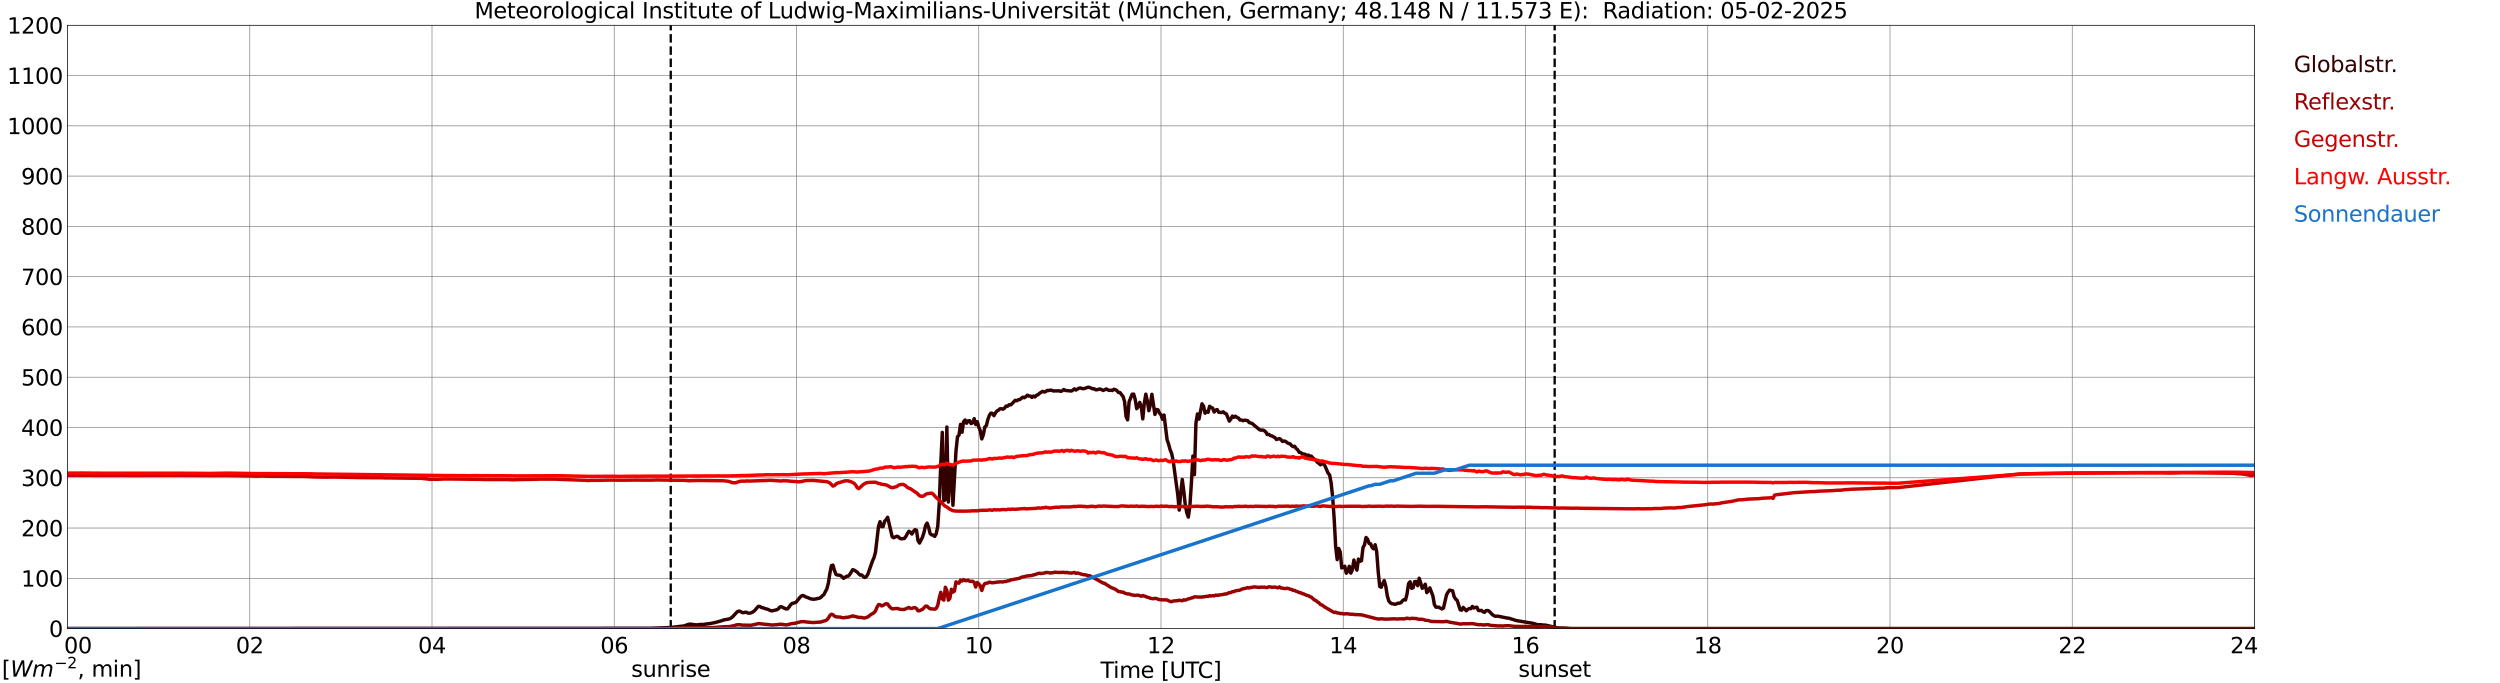 <?xml version="1.0" encoding="utf-8" standalone="no"?>
<!DOCTYPE svg PUBLIC "-//W3C//DTD SVG 1.1//EN"
  "http://www.w3.org/Graphics/SVG/1.1/DTD/svg11.dtd">
<svg xmlns:xlink="http://www.w3.org/1999/xlink" width="1085.4pt" height="296.64pt" viewBox="0 0 1085.4 296.64" xmlns="http://www.w3.org/2000/svg" version="1.1">
 <defs>
  <style type="text/css">*{stroke-linejoin: round; stroke-linecap: butt}</style>
 </defs>
 <g id="figure_1">
  <g id="patch_1">
   <path d="M 0 296.64 
L 1085.4 296.64 
L 1085.4 0 
L 0 0 
z
" style="fill: #ffffff"/>
  </g>
  <g id="axes_1">
   <g id="patch_2">
    <path d="M 29.306 272.909 
L 978.814 272.909 
L 978.814 10.976 
L 29.306 10.976 
z
" style="fill: #ffffff"/>
   </g>
   <g id="patch_3">
    <path d="M 978.814 272.909 
L 978.814 272.909 
L 978.814 10.976 
L 978.814 10.976 
z
" clip-path="url(#pff69827d27)" style="fill: #d3d3d3; opacity: 0.25; stroke: #d3d3d3; stroke-linejoin: miter"/>
   </g>
   <g id="matplotlib.axis_1">
    <g id="xtick_1">
     <g id="line2d_1">
      <path d="M 29.306 272.909 
L 29.306 10.976 
" clip-path="url(#pff69827d27)" style="fill: none; stroke: #808080; stroke-width: 0.3; stroke-linecap: square"/>
     </g>
     <g id="line2d_2"/>
     <g id="text_1">
      <!--    00 -->
      <g transform="translate(18.733 283.627) scale(0.095 -0.095)">
       <defs>
        <path id="DejaVuSans-20" transform="scale(0.016)"/>
        <path id="DejaVuSans-30" d="M 2034 4250 
Q 1547 4250 1301 3770 
Q 1056 3291 1056 2328 
Q 1056 1369 1301 889 
Q 1547 409 2034 409 
Q 2525 409 2770 889 
Q 3016 1369 3016 2328 
Q 3016 3291 2770 3770 
Q 2525 4250 2034 4250 
z
M 2034 4750 
Q 2819 4750 3233 4129 
Q 3647 3509 3647 2328 
Q 3647 1150 3233 529 
Q 2819 -91 2034 -91 
Q 1250 -91 836 529 
Q 422 1150 422 2328 
Q 422 3509 836 4129 
Q 1250 4750 2034 4750 
z
" transform="scale(0.016)"/>
       </defs>
       <use xlink:href="#DejaVuSans-20"/>
       <use xlink:href="#DejaVuSans-20" transform="translate(31.787 0)"/>
       <use xlink:href="#DejaVuSans-20" transform="translate(63.574 0)"/>
       <use xlink:href="#DejaVuSans-30" transform="translate(95.361 0)"/>
       <use xlink:href="#DejaVuSans-30" transform="translate(158.984 0)"/>
      </g>
     </g>
    </g>
    <g id="xtick_2">
     <g id="line2d_3">
      <path d="M 108.431 272.909 
L 108.431 10.976 
" clip-path="url(#pff69827d27)" style="fill: none; stroke: #808080; stroke-width: 0.3; stroke-linecap: square"/>
     </g>
     <g id="line2d_4"/>
     <g id="text_2">
      <!-- 02 -->
      <g transform="translate(102.387 283.627) scale(0.095 -0.095)">
       <defs>
        <path id="DejaVuSans-32" d="M 1228 531 
L 3431 531 
L 3431 0 
L 469 0 
L 469 531 
Q 828 903 1448 1529 
Q 2069 2156 2228 2338 
Q 2531 2678 2651 2914 
Q 2772 3150 2772 3378 
Q 2772 3750 2511 3984 
Q 2250 4219 1831 4219 
Q 1534 4219 1204 4116 
Q 875 4013 500 3803 
L 500 4441 
Q 881 4594 1212 4672 
Q 1544 4750 1819 4750 
Q 2544 4750 2975 4387 
Q 3406 4025 3406 3419 
Q 3406 3131 3298 2873 
Q 3191 2616 2906 2266 
Q 2828 2175 2409 1742 
Q 1991 1309 1228 531 
z
" transform="scale(0.016)"/>
       </defs>
       <use xlink:href="#DejaVuSans-30"/>
       <use xlink:href="#DejaVuSans-32" transform="translate(63.623 0)"/>
      </g>
     </g>
    </g>
    <g id="xtick_3">
     <g id="line2d_5">
      <path d="M 187.557 272.909 
L 187.557 10.976 
" clip-path="url(#pff69827d27)" style="fill: none; stroke: #808080; stroke-width: 0.3; stroke-linecap: square"/>
     </g>
     <g id="line2d_6"/>
     <g id="text_3">
      <!-- 04 -->
      <g transform="translate(181.513 283.627) scale(0.095 -0.095)">
       <defs>
        <path id="DejaVuSans-34" d="M 2419 4116 
L 825 1625 
L 2419 1625 
L 2419 4116 
z
M 2253 4666 
L 3047 4666 
L 3047 1625 
L 3713 1625 
L 3713 1100 
L 3047 1100 
L 3047 0 
L 2419 0 
L 2419 1100 
L 313 1100 
L 313 1709 
L 2253 4666 
z
" transform="scale(0.016)"/>
       </defs>
       <use xlink:href="#DejaVuSans-30"/>
       <use xlink:href="#DejaVuSans-34" transform="translate(63.623 0)"/>
      </g>
     </g>
    </g>
    <g id="xtick_4">
     <g id="line2d_7">
      <path d="M 266.683 272.909 
L 266.683 10.976 
" clip-path="url(#pff69827d27)" style="fill: none; stroke: #808080; stroke-width: 0.3; stroke-linecap: square"/>
     </g>
     <g id="line2d_8"/>
     <g id="text_4">
      <!-- 06 -->
      <g transform="translate(260.638 283.627) scale(0.095 -0.095)">
       <defs>
        <path id="DejaVuSans-36" d="M 2113 2584 
Q 1688 2584 1439 2293 
Q 1191 2003 1191 1497 
Q 1191 994 1439 701 
Q 1688 409 2113 409 
Q 2538 409 2786 701 
Q 3034 994 3034 1497 
Q 3034 2003 2786 2293 
Q 2538 2584 2113 2584 
z
M 3366 4563 
L 3366 3988 
Q 3128 4100 2886 4159 
Q 2644 4219 2406 4219 
Q 1781 4219 1451 3797 
Q 1122 3375 1075 2522 
Q 1259 2794 1537 2939 
Q 1816 3084 2150 3084 
Q 2853 3084 3261 2657 
Q 3669 2231 3669 1497 
Q 3669 778 3244 343 
Q 2819 -91 2113 -91 
Q 1303 -91 875 529 
Q 447 1150 447 2328 
Q 447 3434 972 4092 
Q 1497 4750 2381 4750 
Q 2619 4750 2861 4703 
Q 3103 4656 3366 4563 
z
" transform="scale(0.016)"/>
       </defs>
       <use xlink:href="#DejaVuSans-30"/>
       <use xlink:href="#DejaVuSans-36" transform="translate(63.623 0)"/>
      </g>
     </g>
    </g>
    <g id="xtick_5">
     <g id="line2d_9">
      <path d="M 345.808 272.909 
L 345.808 10.976 
" clip-path="url(#pff69827d27)" style="fill: none; stroke: #808080; stroke-width: 0.3; stroke-linecap: square"/>
     </g>
     <g id="line2d_10"/>
     <g id="text_5">
      <!-- 08 -->
      <g transform="translate(339.764 283.627) scale(0.095 -0.095)">
       <defs>
        <path id="DejaVuSans-38" d="M 2034 2216 
Q 1584 2216 1326 1975 
Q 1069 1734 1069 1313 
Q 1069 891 1326 650 
Q 1584 409 2034 409 
Q 2484 409 2743 651 
Q 3003 894 3003 1313 
Q 3003 1734 2745 1975 
Q 2488 2216 2034 2216 
z
M 1403 2484 
Q 997 2584 770 2862 
Q 544 3141 544 3541 
Q 544 4100 942 4425 
Q 1341 4750 2034 4750 
Q 2731 4750 3128 4425 
Q 3525 4100 3525 3541 
Q 3525 3141 3298 2862 
Q 3072 2584 2669 2484 
Q 3125 2378 3379 2068 
Q 3634 1759 3634 1313 
Q 3634 634 3220 271 
Q 2806 -91 2034 -91 
Q 1263 -91 848 271 
Q 434 634 434 1313 
Q 434 1759 690 2068 
Q 947 2378 1403 2484 
z
M 1172 3481 
Q 1172 3119 1398 2916 
Q 1625 2713 2034 2713 
Q 2441 2713 2670 2916 
Q 2900 3119 2900 3481 
Q 2900 3844 2670 4047 
Q 2441 4250 2034 4250 
Q 1625 4250 1398 4047 
Q 1172 3844 1172 3481 
z
" transform="scale(0.016)"/>
       </defs>
       <use xlink:href="#DejaVuSans-30"/>
       <use xlink:href="#DejaVuSans-38" transform="translate(63.623 0)"/>
      </g>
     </g>
    </g>
    <g id="xtick_6">
     <g id="line2d_11">
      <path d="M 424.934 272.909 
L 424.934 10.976 
" clip-path="url(#pff69827d27)" style="fill: none; stroke: #808080; stroke-width: 0.3; stroke-linecap: square"/>
     </g>
     <g id="line2d_12"/>
     <g id="text_6">
      <!-- 10 -->
      <g transform="translate(418.89 283.627) scale(0.095 -0.095)">
       <defs>
        <path id="DejaVuSans-31" d="M 794 531 
L 1825 531 
L 1825 4091 
L 703 3866 
L 703 4441 
L 1819 4666 
L 2450 4666 
L 2450 531 
L 3481 531 
L 3481 0 
L 794 0 
L 794 531 
z
" transform="scale(0.016)"/>
       </defs>
       <use xlink:href="#DejaVuSans-31"/>
       <use xlink:href="#DejaVuSans-30" transform="translate(63.623 0)"/>
      </g>
     </g>
    </g>
    <g id="xtick_7">
     <g id="line2d_13">
      <path d="M 504.06 272.909 
L 504.06 10.976 
" clip-path="url(#pff69827d27)" style="fill: none; stroke: #808080; stroke-width: 0.3; stroke-linecap: square"/>
     </g>
     <g id="line2d_14"/>
     <g id="text_7">
      <!-- 12 -->
      <g transform="translate(498.015 283.627) scale(0.095 -0.095)">
       <use xlink:href="#DejaVuSans-31"/>
       <use xlink:href="#DejaVuSans-32" transform="translate(63.623 0)"/>
      </g>
     </g>
    </g>
    <g id="xtick_8">
     <g id="line2d_15">
      <path d="M 583.185 272.909 
L 583.185 10.976 
" clip-path="url(#pff69827d27)" style="fill: none; stroke: #808080; stroke-width: 0.3; stroke-linecap: square"/>
     </g>
     <g id="line2d_16"/>
     <g id="text_8">
      <!-- 14 -->
      <g transform="translate(577.141 283.627) scale(0.095 -0.095)">
       <use xlink:href="#DejaVuSans-31"/>
       <use xlink:href="#DejaVuSans-34" transform="translate(63.623 0)"/>
      </g>
     </g>
    </g>
    <g id="xtick_9">
     <g id="line2d_17">
      <path d="M 662.311 272.909 
L 662.311 10.976 
" clip-path="url(#pff69827d27)" style="fill: none; stroke: #808080; stroke-width: 0.3; stroke-linecap: square"/>
     </g>
     <g id="line2d_18"/>
     <g id="text_9">
      <!-- 16 -->
      <g transform="translate(656.267 283.627) scale(0.095 -0.095)">
       <use xlink:href="#DejaVuSans-31"/>
       <use xlink:href="#DejaVuSans-36" transform="translate(63.623 0)"/>
      </g>
     </g>
    </g>
    <g id="xtick_10">
     <g id="line2d_19">
      <path d="M 741.437 272.909 
L 741.437 10.976 
" clip-path="url(#pff69827d27)" style="fill: none; stroke: #808080; stroke-width: 0.3; stroke-linecap: square"/>
     </g>
     <g id="line2d_20"/>
     <g id="text_10">
      <!-- 18 -->
      <g transform="translate(735.392 283.627) scale(0.095 -0.095)">
       <use xlink:href="#DejaVuSans-31"/>
       <use xlink:href="#DejaVuSans-38" transform="translate(63.623 0)"/>
      </g>
     </g>
    </g>
    <g id="xtick_11">
     <g id="line2d_21">
      <path d="M 820.562 272.909 
L 820.562 10.976 
" clip-path="url(#pff69827d27)" style="fill: none; stroke: #808080; stroke-width: 0.3; stroke-linecap: square"/>
     </g>
     <g id="line2d_22"/>
     <g id="text_11">
      <!-- 20 -->
      <g transform="translate(814.518 283.627) scale(0.095 -0.095)">
       <use xlink:href="#DejaVuSans-32"/>
       <use xlink:href="#DejaVuSans-30" transform="translate(63.623 0)"/>
      </g>
     </g>
    </g>
    <g id="xtick_12">
     <g id="line2d_23">
      <path d="M 899.688 272.909 
L 899.688 10.976 
" clip-path="url(#pff69827d27)" style="fill: none; stroke: #808080; stroke-width: 0.3; stroke-linecap: square"/>
     </g>
     <g id="line2d_24"/>
     <g id="text_12">
      <!-- 22 -->
      <g transform="translate(893.644 283.627) scale(0.095 -0.095)">
       <use xlink:href="#DejaVuSans-32"/>
       <use xlink:href="#DejaVuSans-32" transform="translate(63.623 0)"/>
      </g>
     </g>
    </g>
    <g id="xtick_13">
     <g id="line2d_25">
      <path d="M 978.814 272.909 
L 978.814 10.976 
" clip-path="url(#pff69827d27)" style="fill: none; stroke: #808080; stroke-width: 0.3; stroke-linecap: square"/>
     </g>
     <g id="line2d_26"/>
     <g id="text_13">
      <!-- 24    -->
      <g transform="translate(968.241 283.627) scale(0.095 -0.095)">
       <use xlink:href="#DejaVuSans-32"/>
       <use xlink:href="#DejaVuSans-34" transform="translate(63.623 0)"/>
       <use xlink:href="#DejaVuSans-20" transform="translate(127.246 0)"/>
       <use xlink:href="#DejaVuSans-20" transform="translate(159.033 0)"/>
       <use xlink:href="#DejaVuSans-20" transform="translate(190.82 0)"/>
      </g>
     </g>
    </g>
    <g id="text_14">
     <!-- Time [UTC] -->
     <g transform="translate(477.806 294.322) scale(0.095 -0.095)">
      <defs>
       <path id="DejaVuSans-54" d="M -19 4666 
L 3928 4666 
L 3928 4134 
L 2272 4134 
L 2272 0 
L 1638 0 
L 1638 4134 
L -19 4134 
L -19 4666 
z
" transform="scale(0.016)"/>
       <path id="DejaVuSans-69" d="M 603 3500 
L 1178 3500 
L 1178 0 
L 603 0 
L 603 3500 
z
M 603 4863 
L 1178 4863 
L 1178 4134 
L 603 4134 
L 603 4863 
z
" transform="scale(0.016)"/>
       <path id="DejaVuSans-6d" d="M 3328 2828 
Q 3544 3216 3844 3400 
Q 4144 3584 4550 3584 
Q 5097 3584 5394 3201 
Q 5691 2819 5691 2113 
L 5691 0 
L 5113 0 
L 5113 2094 
Q 5113 2597 4934 2840 
Q 4756 3084 4391 3084 
Q 3944 3084 3684 2787 
Q 3425 2491 3425 1978 
L 3425 0 
L 2847 0 
L 2847 2094 
Q 2847 2600 2669 2842 
Q 2491 3084 2119 3084 
Q 1678 3084 1418 2786 
Q 1159 2488 1159 1978 
L 1159 0 
L 581 0 
L 581 3500 
L 1159 3500 
L 1159 2956 
Q 1356 3278 1631 3431 
Q 1906 3584 2284 3584 
Q 2666 3584 2933 3390 
Q 3200 3197 3328 2828 
z
" transform="scale(0.016)"/>
       <path id="DejaVuSans-65" d="M 3597 1894 
L 3597 1613 
L 953 1613 
Q 991 1019 1311 708 
Q 1631 397 2203 397 
Q 2534 397 2845 478 
Q 3156 559 3463 722 
L 3463 178 
Q 3153 47 2828 -22 
Q 2503 -91 2169 -91 
Q 1331 -91 842 396 
Q 353 884 353 1716 
Q 353 2575 817 3079 
Q 1281 3584 2069 3584 
Q 2775 3584 3186 3129 
Q 3597 2675 3597 1894 
z
M 3022 2063 
Q 3016 2534 2758 2815 
Q 2500 3097 2075 3097 
Q 1594 3097 1305 2825 
Q 1016 2553 972 2059 
L 3022 2063 
z
" transform="scale(0.016)"/>
       <path id="DejaVuSans-5b" d="M 550 4863 
L 1875 4863 
L 1875 4416 
L 1125 4416 
L 1125 -397 
L 1875 -397 
L 1875 -844 
L 550 -844 
L 550 4863 
z
" transform="scale(0.016)"/>
       <path id="DejaVuSans-55" d="M 556 4666 
L 1191 4666 
L 1191 1831 
Q 1191 1081 1462 751 
Q 1734 422 2344 422 
Q 2950 422 3222 751 
Q 3494 1081 3494 1831 
L 3494 4666 
L 4128 4666 
L 4128 1753 
Q 4128 841 3676 375 
Q 3225 -91 2344 -91 
Q 1459 -91 1007 375 
Q 556 841 556 1753 
L 556 4666 
z
" transform="scale(0.016)"/>
       <path id="DejaVuSans-43" d="M 4122 4306 
L 4122 3641 
Q 3803 3938 3442 4084 
Q 3081 4231 2675 4231 
Q 1875 4231 1450 3742 
Q 1025 3253 1025 2328 
Q 1025 1406 1450 917 
Q 1875 428 2675 428 
Q 3081 428 3442 575 
Q 3803 722 4122 1019 
L 4122 359 
Q 3791 134 3420 21 
Q 3050 -91 2638 -91 
Q 1578 -91 968 557 
Q 359 1206 359 2328 
Q 359 3453 968 4101 
Q 1578 4750 2638 4750 
Q 3056 4750 3426 4639 
Q 3797 4528 4122 4306 
z
" transform="scale(0.016)"/>
       <path id="DejaVuSans-5d" d="M 1947 4863 
L 1947 -844 
L 622 -844 
L 622 -397 
L 1369 -397 
L 1369 4416 
L 622 4416 
L 622 4863 
L 1947 4863 
z
" transform="scale(0.016)"/>
      </defs>
      <use xlink:href="#DejaVuSans-54"/>
      <use xlink:href="#DejaVuSans-69" transform="translate(57.959 0)"/>
      <use xlink:href="#DejaVuSans-6d" transform="translate(85.742 0)"/>
      <use xlink:href="#DejaVuSans-65" transform="translate(183.154 0)"/>
      <use xlink:href="#DejaVuSans-20" transform="translate(244.678 0)"/>
      <use xlink:href="#DejaVuSans-5b" transform="translate(276.465 0)"/>
      <use xlink:href="#DejaVuSans-55" transform="translate(315.479 0)"/>
      <use xlink:href="#DejaVuSans-54" transform="translate(388.672 0)"/>
      <use xlink:href="#DejaVuSans-43" transform="translate(443.881 0)"/>
      <use xlink:href="#DejaVuSans-5d" transform="translate(513.705 0)"/>
     </g>
    </g>
   </g>
   <g id="matplotlib.axis_2">
    <g id="ytick_1">
     <g id="line2d_27">
      <path d="M 29.306 272.909 
L 978.814 272.909 
" clip-path="url(#pff69827d27)" style="fill: none; stroke: #808080; stroke-width: 0.3; stroke-linecap: square"/>
     </g>
     <g id="line2d_28"/>
     <g id="text_15">
      <!-- 0 -->
      <g transform="translate(21.261 276.518) scale(0.095 -0.095)">
       <use xlink:href="#DejaVuSans-30"/>
      </g>
     </g>
    </g>
    <g id="ytick_2">
     <g id="line2d_29">
      <path d="M 29.306 251.081 
L 978.814 251.081 
" clip-path="url(#pff69827d27)" style="fill: none; stroke: #808080; stroke-width: 0.3; stroke-linecap: square"/>
     </g>
     <g id="line2d_30"/>
     <g id="text_16">
      <!-- 100 -->
      <g transform="translate(9.173 254.69) scale(0.095 -0.095)">
       <use xlink:href="#DejaVuSans-31"/>
       <use xlink:href="#DejaVuSans-30" transform="translate(63.623 0)"/>
       <use xlink:href="#DejaVuSans-30" transform="translate(127.246 0)"/>
      </g>
     </g>
    </g>
    <g id="ytick_3">
     <g id="line2d_31">
      <path d="M 29.306 229.253 
L 978.814 229.253 
" clip-path="url(#pff69827d27)" style="fill: none; stroke: #808080; stroke-width: 0.3; stroke-linecap: square"/>
     </g>
     <g id="line2d_32"/>
     <g id="text_17">
      <!-- 200 -->
      <g transform="translate(9.173 232.863) scale(0.095 -0.095)">
       <use xlink:href="#DejaVuSans-32"/>
       <use xlink:href="#DejaVuSans-30" transform="translate(63.623 0)"/>
       <use xlink:href="#DejaVuSans-30" transform="translate(127.246 0)"/>
      </g>
     </g>
    </g>
    <g id="ytick_4">
     <g id="line2d_33">
      <path d="M 29.306 207.426 
L 978.814 207.426 
" clip-path="url(#pff69827d27)" style="fill: none; stroke: #808080; stroke-width: 0.3; stroke-linecap: square"/>
     </g>
     <g id="line2d_34"/>
     <g id="text_18">
      <!-- 300 -->
      <g transform="translate(9.173 211.035) scale(0.095 -0.095)">
       <defs>
        <path id="DejaVuSans-33" d="M 2597 2516 
Q 3050 2419 3304 2112 
Q 3559 1806 3559 1356 
Q 3559 666 3084 287 
Q 2609 -91 1734 -91 
Q 1441 -91 1130 -33 
Q 819 25 488 141 
L 488 750 
Q 750 597 1062 519 
Q 1375 441 1716 441 
Q 2309 441 2620 675 
Q 2931 909 2931 1356 
Q 2931 1769 2642 2001 
Q 2353 2234 1838 2234 
L 1294 2234 
L 1294 2753 
L 1863 2753 
Q 2328 2753 2575 2939 
Q 2822 3125 2822 3475 
Q 2822 3834 2567 4026 
Q 2313 4219 1838 4219 
Q 1578 4219 1281 4162 
Q 984 4106 628 3988 
L 628 4550 
Q 988 4650 1302 4700 
Q 1616 4750 1894 4750 
Q 2613 4750 3031 4423 
Q 3450 4097 3450 3541 
Q 3450 3153 3228 2886 
Q 3006 2619 2597 2516 
z
" transform="scale(0.016)"/>
       </defs>
       <use xlink:href="#DejaVuSans-33"/>
       <use xlink:href="#DejaVuSans-30" transform="translate(63.623 0)"/>
       <use xlink:href="#DejaVuSans-30" transform="translate(127.246 0)"/>
      </g>
     </g>
    </g>
    <g id="ytick_5">
     <g id="line2d_35">
      <path d="M 29.306 185.598 
L 978.814 185.598 
" clip-path="url(#pff69827d27)" style="fill: none; stroke: #808080; stroke-width: 0.3; stroke-linecap: square"/>
     </g>
     <g id="line2d_36"/>
     <g id="text_19">
      <!-- 400 -->
      <g transform="translate(9.173 189.207) scale(0.095 -0.095)">
       <use xlink:href="#DejaVuSans-34"/>
       <use xlink:href="#DejaVuSans-30" transform="translate(63.623 0)"/>
       <use xlink:href="#DejaVuSans-30" transform="translate(127.246 0)"/>
      </g>
     </g>
    </g>
    <g id="ytick_6">
     <g id="line2d_37">
      <path d="M 29.306 163.77 
L 978.814 163.77 
" clip-path="url(#pff69827d27)" style="fill: none; stroke: #808080; stroke-width: 0.3; stroke-linecap: square"/>
     </g>
     <g id="line2d_38"/>
     <g id="text_20">
      <!-- 500 -->
      <g transform="translate(9.173 167.379) scale(0.095 -0.095)">
       <defs>
        <path id="DejaVuSans-35" d="M 691 4666 
L 3169 4666 
L 3169 4134 
L 1269 4134 
L 1269 2991 
Q 1406 3038 1543 3061 
Q 1681 3084 1819 3084 
Q 2600 3084 3056 2656 
Q 3513 2228 3513 1497 
Q 3513 744 3044 326 
Q 2575 -91 1722 -91 
Q 1428 -91 1123 -41 
Q 819 9 494 109 
L 494 744 
Q 775 591 1075 516 
Q 1375 441 1709 441 
Q 2250 441 2565 725 
Q 2881 1009 2881 1497 
Q 2881 1984 2565 2268 
Q 2250 2553 1709 2553 
Q 1456 2553 1204 2497 
Q 953 2441 691 2322 
L 691 4666 
z
" transform="scale(0.016)"/>
       </defs>
       <use xlink:href="#DejaVuSans-35"/>
       <use xlink:href="#DejaVuSans-30" transform="translate(63.623 0)"/>
       <use xlink:href="#DejaVuSans-30" transform="translate(127.246 0)"/>
      </g>
     </g>
    </g>
    <g id="ytick_7">
     <g id="line2d_39">
      <path d="M 29.306 141.942 
L 978.814 141.942 
" clip-path="url(#pff69827d27)" style="fill: none; stroke: #808080; stroke-width: 0.3; stroke-linecap: square"/>
     </g>
     <g id="line2d_40"/>
     <g id="text_21">
      <!-- 600 -->
      <g transform="translate(9.173 145.551) scale(0.095 -0.095)">
       <use xlink:href="#DejaVuSans-36"/>
       <use xlink:href="#DejaVuSans-30" transform="translate(63.623 0)"/>
       <use xlink:href="#DejaVuSans-30" transform="translate(127.246 0)"/>
      </g>
     </g>
    </g>
    <g id="ytick_8">
     <g id="line2d_41">
      <path d="M 29.306 120.114 
L 978.814 120.114 
" clip-path="url(#pff69827d27)" style="fill: none; stroke: #808080; stroke-width: 0.3; stroke-linecap: square"/>
     </g>
     <g id="line2d_42"/>
     <g id="text_22">
      <!-- 700 -->
      <g transform="translate(9.173 123.724) scale(0.095 -0.095)">
       <defs>
        <path id="DejaVuSans-37" d="M 525 4666 
L 3525 4666 
L 3525 4397 
L 1831 0 
L 1172 0 
L 2766 4134 
L 525 4134 
L 525 4666 
z
" transform="scale(0.016)"/>
       </defs>
       <use xlink:href="#DejaVuSans-37"/>
       <use xlink:href="#DejaVuSans-30" transform="translate(63.623 0)"/>
       <use xlink:href="#DejaVuSans-30" transform="translate(127.246 0)"/>
      </g>
     </g>
    </g>
    <g id="ytick_9">
     <g id="line2d_43">
      <path d="M 29.306 98.287 
L 978.814 98.287 
" clip-path="url(#pff69827d27)" style="fill: none; stroke: #808080; stroke-width: 0.3; stroke-linecap: square"/>
     </g>
     <g id="line2d_44"/>
     <g id="text_23">
      <!-- 800 -->
      <g transform="translate(9.173 101.896) scale(0.095 -0.095)">
       <use xlink:href="#DejaVuSans-38"/>
       <use xlink:href="#DejaVuSans-30" transform="translate(63.623 0)"/>
       <use xlink:href="#DejaVuSans-30" transform="translate(127.246 0)"/>
      </g>
     </g>
    </g>
    <g id="ytick_10">
     <g id="line2d_45">
      <path d="M 29.306 76.459 
L 978.814 76.459 
" clip-path="url(#pff69827d27)" style="fill: none; stroke: #808080; stroke-width: 0.3; stroke-linecap: square"/>
     </g>
     <g id="line2d_46"/>
     <g id="text_24">
      <!-- 900 -->
      <g transform="translate(9.173 80.068) scale(0.095 -0.095)">
       <defs>
        <path id="DejaVuSans-39" d="M 703 97 
L 703 672 
Q 941 559 1184 500 
Q 1428 441 1663 441 
Q 2288 441 2617 861 
Q 2947 1281 2994 2138 
Q 2813 1869 2534 1725 
Q 2256 1581 1919 1581 
Q 1219 1581 811 2004 
Q 403 2428 403 3163 
Q 403 3881 828 4315 
Q 1253 4750 1959 4750 
Q 2769 4750 3195 4129 
Q 3622 3509 3622 2328 
Q 3622 1225 3098 567 
Q 2575 -91 1691 -91 
Q 1453 -91 1209 -44 
Q 966 3 703 97 
z
M 1959 2075 
Q 2384 2075 2632 2365 
Q 2881 2656 2881 3163 
Q 2881 3666 2632 3958 
Q 2384 4250 1959 4250 
Q 1534 4250 1286 3958 
Q 1038 3666 1038 3163 
Q 1038 2656 1286 2365 
Q 1534 2075 1959 2075 
z
" transform="scale(0.016)"/>
       </defs>
       <use xlink:href="#DejaVuSans-39"/>
       <use xlink:href="#DejaVuSans-30" transform="translate(63.623 0)"/>
       <use xlink:href="#DejaVuSans-30" transform="translate(127.246 0)"/>
      </g>
     </g>
    </g>
    <g id="ytick_11">
     <g id="line2d_47">
      <path d="M 29.306 54.631 
L 978.814 54.631 
" clip-path="url(#pff69827d27)" style="fill: none; stroke: #808080; stroke-width: 0.3; stroke-linecap: square"/>
     </g>
     <g id="line2d_48"/>
     <g id="text_25">
      <!-- 1000 -->
      <g transform="translate(3.128 58.24) scale(0.095 -0.095)">
       <use xlink:href="#DejaVuSans-31"/>
       <use xlink:href="#DejaVuSans-30" transform="translate(63.623 0)"/>
       <use xlink:href="#DejaVuSans-30" transform="translate(127.246 0)"/>
       <use xlink:href="#DejaVuSans-30" transform="translate(190.869 0)"/>
      </g>
     </g>
    </g>
    <g id="ytick_12">
     <g id="line2d_49">
      <path d="M 29.306 32.803 
L 978.814 32.803 
" clip-path="url(#pff69827d27)" style="fill: none; stroke: #808080; stroke-width: 0.3; stroke-linecap: square"/>
     </g>
     <g id="line2d_50"/>
     <g id="text_26">
      <!-- 1100 -->
      <g transform="translate(3.128 36.413) scale(0.095 -0.095)">
       <use xlink:href="#DejaVuSans-31"/>
       <use xlink:href="#DejaVuSans-31" transform="translate(63.623 0)"/>
       <use xlink:href="#DejaVuSans-30" transform="translate(127.246 0)"/>
       <use xlink:href="#DejaVuSans-30" transform="translate(190.869 0)"/>
      </g>
     </g>
    </g>
    <g id="ytick_13">
     <g id="line2d_51">
      <path d="M 29.306 10.976 
L 978.814 10.976 
" clip-path="url(#pff69827d27)" style="fill: none; stroke: #808080; stroke-width: 0.3; stroke-linecap: square"/>
     </g>
     <g id="line2d_52"/>
     <g id="text_27">
      <!-- 1200 -->
      <g transform="translate(3.128 14.585) scale(0.095 -0.095)">
       <use xlink:href="#DejaVuSans-31"/>
       <use xlink:href="#DejaVuSans-32" transform="translate(63.623 0)"/>
       <use xlink:href="#DejaVuSans-30" transform="translate(127.246 0)"/>
       <use xlink:href="#DejaVuSans-30" transform="translate(190.869 0)"/>
      </g>
     </g>
    </g>
   </g>
   <g id="line2d_53">
    <path d="M 291.212 272.909 
L 291.212 10.976 
" clip-path="url(#pff69827d27)" style="fill: none; stroke-dasharray: 3.7,1.6; stroke-dashoffset: 0; stroke: #000000"/>
   </g>
   <g id="line2d_54">
    <path d="M 674.971 272.909 
L 674.971 10.976 
" clip-path="url(#pff69827d27)" style="fill: none; stroke-dasharray: 3.7,1.6; stroke-dashoffset: 0; stroke: #000000"/>
   </g>
   <g id="line2d_55">
    <path d="M 29.306 272.909 
L 281.849 272.8 
L 291.08 272.435 
L 297.014 271.745 
L 298.333 271.261 
L 298.992 271.058 
L 299.652 270.977 
L 302.289 271.32 
L 304.267 271.097 
L 305.586 271.119 
L 306.246 270.955 
L 308.224 270.733 
L 310.202 270.348 
L 312.18 269.82 
L 313.499 269.436 
L 314.158 269.152 
L 316.136 268.807 
L 316.796 268.646 
L 317.455 268.281 
L 318.114 267.733 
L 320.093 265.586 
L 320.752 265.302 
L 321.411 265.444 
L 322.071 265.869 
L 322.73 266.031 
L 323.39 265.828 
L 324.049 265.808 
L 324.708 266.173 
L 325.368 266.214 
L 326.027 266.092 
L 326.686 265.789 
L 327.346 265.341 
L 328.005 264.693 
L 328.665 263.842 
L 329.324 263.235 
L 329.983 263.335 
L 330.643 263.78 
L 331.302 263.883 
L 331.961 264.167 
L 333.28 264.512 
L 334.599 265.14 
L 335.258 265.199 
L 337.236 264.734 
L 337.896 264.37 
L 338.555 263.558 
L 339.215 263.396 
L 341.193 264.37 
L 341.852 264.37 
L 342.512 263.639 
L 343.171 262.687 
L 343.83 262.019 
L 345.149 261.674 
L 345.808 261.268 
L 347.127 259.546 
L 347.787 258.876 
L 348.446 258.553 
L 349.105 258.734 
L 349.765 259.14 
L 351.083 259.607 
L 351.743 259.93 
L 353.062 260.174 
L 354.38 260.033 
L 355.04 259.81 
L 355.699 259.749 
L 356.359 259.384 
L 357.018 258.675 
L 357.677 258.166 
L 358.996 255.615 
L 359.655 253.142 
L 360.315 248.783 
L 360.974 245.58 
L 361.634 245.358 
L 362.293 247.689 
L 362.952 249.372 
L 363.612 249.675 
L 364.271 249.695 
L 364.93 249.878 
L 365.59 250.404 
L 366.249 251.094 
L 367.568 250.182 
L 368.227 250.162 
L 368.887 249.472 
L 370.206 247.344 
L 370.865 247.527 
L 372.184 248.418 
L 372.843 249.149 
L 373.502 249.695 
L 374.162 249.634 
L 374.821 250.343 
L 375.481 250.73 
L 376.14 250.343 
L 376.799 249.291 
L 378.777 243.616 
L 379.437 242.156 
L 380.096 239.785 
L 381.415 228.537 
L 382.074 226.49 
L 382.734 228.618 
L 383.393 228.638 
L 384.053 226.328 
L 384.712 225.619 
L 385.371 224.584 
L 387.349 233.036 
L 388.009 233.462 
L 389.328 232.813 
L 389.987 232.995 
L 390.646 233.726 
L 391.306 233.948 
L 392.624 233.787 
L 393.284 232.936 
L 393.943 231.678 
L 394.603 230.666 
L 395.262 231.05 
L 395.921 231.86 
L 396.581 230.705 
L 397.24 229.976 
L 397.899 230.198 
L 398.559 234.719 
L 399.218 235.771 
L 400.537 233.158 
L 401.196 231.05 
L 401.856 228.131 
L 402.515 227.119 
L 403.175 228.963 
L 403.834 231.698 
L 404.493 232.226 
L 405.153 232.327 
L 405.812 232.875 
L 406.471 231.718 
L 407.131 228.537 
L 407.79 218.545 
L 408.45 201.277 
L 409.109 187.719 
L 409.768 217.39 
L 410.428 216.903 
L 411.087 185.408 
L 411.746 217.957 
L 412.406 206.345 
L 413.065 202.372 
L 413.725 219.357 
L 415.043 195.887 
L 415.703 189.603 
L 416.362 188.935 
L 417.022 184.253 
L 417.681 187.658 
L 418.34 183.077 
L 419 182.348 
L 419.659 183.747 
L 420.318 182.712 
L 420.978 182.651 
L 421.637 183.908 
L 422.297 183.524 
L 422.956 181.76 
L 423.615 184.292 
L 424.275 183.098 
L 424.934 185.428 
L 425.593 187.01 
L 426.253 190.557 
L 426.912 188.793 
L 427.572 185.408 
L 428.231 184.779 
L 428.89 182.125 
L 429.55 180.3 
L 430.209 179.368 
L 430.869 179.471 
L 431.528 180.464 
L 432.187 179.268 
L 432.847 178.416 
L 433.506 178.052 
L 434.165 177.463 
L 434.825 177.484 
L 435.484 177.626 
L 436.144 177.159 
L 436.803 176.308 
L 437.462 176.369 
L 438.122 175.721 
L 438.781 175.782 
L 439.44 175.214 
L 440.759 173.795 
L 441.419 173.977 
L 442.078 173.573 
L 442.737 173.492 
L 444.056 172.438 
L 444.716 172.68 
L 445.375 172.235 
L 446.034 171.587 
L 446.694 171.951 
L 447.353 171.931 
L 448.012 172.538 
L 448.672 171.951 
L 449.331 172.335 
L 449.991 171.626 
L 450.65 171.364 
L 451.309 170.775 
L 452.628 169.904 
L 453.287 170.187 
L 453.947 170.065 
L 454.606 169.519 
L 455.266 169.581 
L 455.925 169.378 
L 456.584 169.439 
L 457.244 169.722 
L 459.881 169.701 
L 460.541 169.923 
L 461.2 169.661 
L 461.859 169.113 
L 462.519 169.519 
L 465.156 169.781 
L 465.816 169.378 
L 466.475 168.83 
L 467.134 169.336 
L 468.453 168.546 
L 469.113 168.446 
L 469.772 168.707 
L 470.431 168.749 
L 471.091 168.587 
L 472.409 168.101 
L 473.069 168.221 
L 474.388 168.81 
L 475.047 168.788 
L 475.706 169.236 
L 476.366 169.214 
L 477.025 168.972 
L 477.685 168.91 
L 479.003 169.519 
L 480.322 168.871 
L 480.981 169.275 
L 481.641 169.519 
L 482.3 169.397 
L 482.96 169.539 
L 483.619 168.991 
L 484.278 169.194 
L 484.938 169.6 
L 485.597 170.41 
L 486.256 170.451 
L 487.575 172.132 
L 488.235 174.26 
L 488.894 180.89 
L 489.553 182.286 
L 490.213 174.463 
L 491.532 171.161 
L 492.191 171.119 
L 492.85 173.409 
L 493.51 177.423 
L 494.169 176.552 
L 494.828 174.708 
L 495.488 176.572 
L 496.147 181.841 
L 496.807 175.051 
L 497.466 171.139 
L 498.125 174.099 
L 498.785 178.314 
L 499.444 175.679 
L 500.103 171.2 
L 501.422 179.936 
L 502.082 177.788 
L 502.741 177.91 
L 503.4 179.368 
L 504.06 180.078 
L 504.719 182.064 
L 505.379 180.2 
L 506.697 190.88 
L 507.357 192.825 
L 508.016 195.259 
L 508.675 196.839 
L 509.335 200 
L 511.313 214.594 
L 511.972 221.463 
L 512.632 214.026 
L 513.291 208.168 
L 513.95 213.236 
L 514.61 219.295 
L 515.269 222.639 
L 515.929 224.504 
L 516.588 219.822 
L 517.247 209.851 
L 517.907 197.994 
L 518.566 206.061 
L 519.226 183.705 
L 519.885 179.713 
L 520.544 181.963 
L 521.863 175.315 
L 522.522 176.288 
L 523.182 179.388 
L 523.841 178.659 
L 524.501 179.023 
L 525.16 176.389 
L 525.819 176.895 
L 526.479 177.179 
L 527.138 178.881 
L 527.797 178.052 
L 528.457 177.829 
L 529.116 178.984 
L 530.435 179.104 
L 531.094 178.781 
L 531.754 179.429 
L 532.413 179.672 
L 533.732 182.834 
L 534.391 181.902 
L 535.051 180.645 
L 535.71 181.173 
L 536.369 180.687 
L 537.029 181.232 
L 537.688 181.496 
L 538.348 182.348 
L 539.007 182.348 
L 539.666 182.651 
L 540.326 182.428 
L 541.644 182.592 
L 542.304 183.422 
L 543.623 183.867 
L 546.919 186.624 
L 547.579 186.766 
L 548.238 186.704 
L 548.898 186.988 
L 549.557 187.578 
L 550.216 188.671 
L 550.876 188.571 
L 551.535 189.116 
L 552.195 189.258 
L 553.513 189.99 
L 554.173 190.799 
L 555.491 190.415 
L 556.151 190.88 
L 556.81 191.67 
L 557.47 191.467 
L 558.129 191.609 
L 558.788 192.177 
L 559.448 192.541 
L 560.107 192.683 
L 560.766 193.475 
L 561.426 193.921 
L 562.085 193.759 
L 562.745 194.73 
L 563.404 195.278 
L 564.063 196.372 
L 564.723 196.475 
L 565.382 197.02 
L 566.701 197.245 
L 567.36 197.933 
L 568.02 197.568 
L 568.679 198.055 
L 569.338 198.055 
L 569.998 198.825 
L 571.317 199.88 
L 571.976 200.731 
L 572.635 201.196 
L 573.295 201.805 
L 573.954 201.44 
L 574.613 201.277 
L 575.273 202.292 
L 576.592 205.411 
L 577.251 206.142 
L 577.91 209.547 
L 578.57 215.687 
L 579.229 224.971 
L 579.889 237.251 
L 580.548 242.968 
L 581.207 238.124 
L 581.867 239.643 
L 582.526 246.574 
L 583.845 245.825 
L 584.504 248.844 
L 585.164 248.014 
L 585.823 245.864 
L 586.482 248.824 
L 587.142 247.283 
L 587.801 243.149 
L 588.46 245.783 
L 589.12 247.527 
L 589.779 242.745 
L 590.439 243.716 
L 591.098 243.433 
L 591.757 237.718 
L 592.417 236.563 
L 593.076 233.361 
L 593.736 234.071 
L 594.395 235.935 
L 595.054 236.077 
L 595.714 237.677 
L 596.373 238.286 
L 597.032 236.502 
L 597.692 239.44 
L 598.351 248.115 
L 599.011 254.56 
L 599.67 254.986 
L 600.329 253.323 
L 600.989 252.068 
L 601.648 254.499 
L 602.307 258.675 
L 602.967 260.923 
L 603.626 261.713 
L 604.286 262.119 
L 604.945 262.18 
L 605.604 262.362 
L 606.264 262.2 
L 606.923 261.877 
L 607.582 261.877 
L 608.242 261.652 
L 608.901 260.823 
L 609.561 260.316 
L 610.22 260.498 
L 610.879 257.824 
L 611.539 253.404 
L 612.198 252.594 
L 612.858 255.412 
L 613.517 255.148 
L 614.176 252.533 
L 614.836 252.471 
L 615.495 254.296 
L 616.154 251.053 
L 616.814 253.039 
L 617.473 255.431 
L 618.133 254.844 
L 618.792 253.648 
L 619.451 257.295 
L 620.111 256.566 
L 620.77 255.228 
L 622.089 258.675 
L 622.748 262.464 
L 623.408 263.599 
L 624.726 263.619 
L 625.386 264.064 
L 626.045 264.37 
L 626.705 263.964 
L 628.023 258.269 
L 628.683 257.053 
L 629.342 256.202 
L 630.661 256.505 
L 631.32 259.039 
L 631.98 260.113 
L 632.639 260.661 
L 633.958 264.774 
L 634.617 264.915 
L 635.276 263.7 
L 636.595 265.18 
L 637.255 264.551 
L 637.914 264.206 
L 638.573 264.267 
L 639.233 263.296 
L 639.892 263.964 
L 640.552 263.7 
L 641.211 263.619 
L 641.87 265.038 
L 642.53 265.118 
L 643.189 264.998 
L 643.848 265.586 
L 644.508 265.848 
L 645.167 265.14 
L 645.827 265.057 
L 646.486 265.321 
L 647.805 266.721 
L 648.464 267.207 
L 649.123 267.55 
L 650.442 267.53 
L 654.399 268.342 
L 655.058 268.382 
L 658.355 269.436 
L 665.608 270.632 
L 667.586 271.239 
L 668.905 271.219 
L 670.224 271.403 
L 670.883 271.381 
L 674.839 272.274 
L 676.158 272.618 
L 679.455 272.68 
L 682.092 272.909 
L 978.154 272.909 
L 978.154 272.909 
" clip-path="url(#pff69827d27)" style="fill: none; stroke: #330000; stroke-width: 1.5; stroke-linecap: square"/>
   </g>
   <g id="line2d_56">
    <path d="M 29.306 272.909 
L 292.399 272.909 
L 293.058 272.725 
L 296.355 272.645 
L 300.311 272.464 
L 302.289 272.584 
L 304.267 272.544 
L 309.543 272.464 
L 314.158 272.119 
L 316.796 272.038 
L 318.774 271.59 
L 320.093 271.226 
L 321.411 271.248 
L 322.071 271.39 
L 326.027 271.47 
L 328.005 271.045 
L 329.324 270.719 
L 331.961 271.023 
L 333.28 271.125 
L 335.258 271.368 
L 337.896 271.145 
L 338.555 271.003 
L 339.874 271.106 
L 341.193 271.307 
L 341.852 271.226 
L 343.83 270.719 
L 345.149 270.599 
L 346.468 270.255 
L 347.787 269.91 
L 349.105 269.89 
L 350.424 270.071 
L 353.062 270.294 
L 356.359 270.052 
L 358.337 269.443 
L 358.996 269.139 
L 359.655 268.329 
L 360.315 267.234 
L 360.974 266.686 
L 361.634 266.869 
L 362.293 267.498 
L 362.952 267.801 
L 364.93 267.943 
L 365.59 268.146 
L 366.249 268.227 
L 367.568 267.984 
L 368.227 267.984 
L 370.206 267.395 
L 372.843 268.046 
L 374.162 268.085 
L 374.821 268.288 
L 375.481 268.288 
L 376.799 267.843 
L 378.118 266.808 
L 379.437 266.018 
L 380.096 265.247 
L 380.756 263.667 
L 381.415 262.49 
L 382.074 262.532 
L 382.734 263.058 
L 383.393 262.877 
L 384.053 262.39 
L 384.712 262.106 
L 385.371 262.207 
L 386.031 263.18 
L 386.69 263.89 
L 387.349 264.335 
L 389.328 264.173 
L 389.987 264.254 
L 390.646 264.518 
L 391.965 264.599 
L 392.624 264.599 
L 394.603 263.728 
L 395.262 264.134 
L 395.921 264.154 
L 396.581 263.909 
L 397.24 263.789 
L 397.899 264.193 
L 398.559 265.186 
L 399.218 265.147 
L 400.537 264.518 
L 401.856 263.161 
L 402.515 263.2 
L 403.175 263.89 
L 403.834 264.315 
L 405.153 264.396 
L 405.812 264.499 
L 406.471 264.134 
L 407.131 262.857 
L 407.79 259.594 
L 408.45 257.162 
L 409.109 260.059 
L 409.768 260.546 
L 410.428 254.951 
L 411.087 256.35 
L 411.746 260.565 
L 412.406 259.755 
L 413.065 255.844 
L 413.725 257.079 
L 414.384 256.634 
L 415.043 252.622 
L 415.703 253.067 
L 416.362 253.19 
L 417.022 251.852 
L 417.681 252.277 
L 418.34 251.629 
L 419 252.074 
L 419.659 252.116 
L 420.318 251.891 
L 420.978 252.338 
L 421.637 252.419 
L 422.297 252.358 
L 422.956 252.825 
L 423.615 254.87 
L 424.275 252.906 
L 424.934 253.513 
L 425.593 254.303 
L 426.253 256.37 
L 426.912 254.405 
L 427.572 253.371 
L 428.231 253.19 
L 428.89 253.128 
L 429.55 252.722 
L 430.869 253.048 
L 431.528 252.884 
L 432.187 252.884 
L 432.847 252.703 
L 433.506 252.722 
L 434.165 252.6 
L 435.484 252.661 
L 436.144 252.458 
L 436.803 252.439 
L 437.462 252.196 
L 438.122 252.135 
L 438.781 251.81 
L 442.737 251.04 
L 443.397 250.655 
L 444.056 250.452 
L 444.716 250.413 
L 445.375 250.129 
L 447.353 249.926 
L 448.012 249.846 
L 448.672 249.601 
L 449.331 249.479 
L 450.65 248.994 
L 451.309 248.872 
L 451.969 249.034 
L 452.628 248.872 
L 453.287 248.852 
L 453.947 248.569 
L 455.266 248.588 
L 455.925 248.811 
L 456.584 248.669 
L 457.244 248.649 
L 457.903 248.427 
L 459.881 248.569 
L 460.541 248.488 
L 461.2 248.527 
L 461.859 248.446 
L 462.519 248.669 
L 463.178 248.466 
L 463.838 248.689 
L 465.156 248.811 
L 466.475 248.547 
L 467.134 248.933 
L 467.794 248.75 
L 470.431 249.54 
L 471.091 249.54 
L 471.75 249.704 
L 472.409 249.987 
L 473.069 249.905 
L 473.728 250.352 
L 475.706 251.323 
L 478.344 252.825 
L 479.003 253.19 
L 479.663 253.251 
L 480.322 253.838 
L 480.981 254.161 
L 482.3 255.034 
L 484.278 255.844 
L 485.597 256.837 
L 486.256 256.857 
L 486.916 257.101 
L 487.575 257.04 
L 488.235 257.485 
L 489.553 257.891 
L 490.213 257.85 
L 490.872 258.153 
L 492.191 258.417 
L 492.85 258.52 
L 493.51 258.398 
L 494.169 258.398 
L 495.488 258.863 
L 496.147 258.54 
L 496.807 258.823 
L 497.466 258.965 
L 498.125 259.31 
L 498.785 259.43 
L 499.444 259.755 
L 500.763 259.958 
L 501.422 259.755 
L 502.082 259.878 
L 503.4 260.364 
L 505.379 260.445 
L 506.038 260.404 
L 506.697 260.506 
L 508.016 261.113 
L 508.675 261.235 
L 509.335 260.932 
L 511.313 260.79 
L 511.972 260.587 
L 513.291 260.829 
L 513.95 260.404 
L 514.61 260.565 
L 515.929 259.998 
L 516.588 259.897 
L 517.247 259.594 
L 517.907 259.513 
L 518.566 259.107 
L 520.544 259.229 
L 521.863 259.229 
L 522.522 259.066 
L 523.182 259.066 
L 523.841 258.843 
L 524.501 258.965 
L 525.16 258.62 
L 525.819 258.782 
L 526.479 258.579 
L 527.138 258.721 
L 527.797 258.356 
L 528.457 258.498 
L 529.776 258.256 
L 531.094 258.094 
L 531.754 257.869 
L 532.413 257.911 
L 533.732 257.282 
L 534.391 257.304 
L 535.051 256.857 
L 535.71 256.878 
L 536.369 256.512 
L 537.688 256.311 
L 538.348 256.208 
L 539.007 255.844 
L 540.326 255.46 
L 540.985 255.399 
L 541.644 255.093 
L 542.304 255.296 
L 542.963 255.073 
L 543.623 255.012 
L 544.282 254.809 
L 546.919 255.034 
L 547.579 254.87 
L 548.238 254.973 
L 548.898 254.87 
L 549.557 255.093 
L 550.216 255.073 
L 550.876 254.75 
L 551.535 254.809 
L 552.195 254.993 
L 553.513 254.87 
L 554.832 255.215 
L 555.491 254.809 
L 556.151 255.318 
L 556.81 255.318 
L 557.47 255.519 
L 558.129 255.519 
L 558.788 255.377 
L 559.448 255.519 
L 560.107 255.824 
L 560.766 255.905 
L 561.426 256.35 
L 562.085 256.311 
L 562.745 256.737 
L 563.404 256.898 
L 564.063 257.304 
L 564.723 257.343 
L 565.382 257.728 
L 566.042 257.869 
L 567.36 258.52 
L 568.02 258.559 
L 568.679 259.046 
L 569.338 259.249 
L 570.657 260.506 
L 571.317 260.729 
L 571.976 261.336 
L 572.635 261.7 
L 573.295 262.49 
L 573.954 262.674 
L 575.273 263.625 
L 577.251 264.782 
L 579.229 265.917 
L 579.889 265.754 
L 580.548 266.12 
L 581.207 266.14 
L 581.867 266.402 
L 582.526 266.321 
L 583.185 266.544 
L 584.504 266.485 
L 585.164 266.485 
L 586.482 266.708 
L 587.142 266.646 
L 587.801 266.788 
L 591.098 266.93 
L 597.692 268.652 
L 599.011 268.755 
L 599.67 268.652 
L 601.648 268.814 
L 603.626 268.733 
L 605.604 268.652 
L 606.264 268.755 
L 608.901 268.633 
L 609.561 268.733 
L 610.879 268.369 
L 612.198 268.633 
L 612.858 268.43 
L 614.176 268.511 
L 614.836 268.552 
L 616.154 268.897 
L 616.814 268.814 
L 618.133 268.997 
L 618.792 269.281 
L 620.111 269.403 
L 621.429 269.807 
L 626.705 269.929 
L 628.023 269.768 
L 629.342 270.113 
L 633.298 270.781 
L 633.958 270.942 
L 635.276 270.8 
L 636.595 270.842 
L 639.233 270.739 
L 641.87 271.226 
L 643.189 271.206 
L 643.848 271.348 
L 645.827 271.187 
L 646.486 271.287 
L 647.145 271.51 
L 650.442 271.754 
L 651.761 271.732 
L 652.42 271.835 
L 653.08 271.693 
L 655.058 271.652 
L 657.695 271.957 
L 665.608 272.016 
L 667.586 272.241 
L 668.246 272.077 
L 671.542 272.058 
L 672.861 272.219 
L 674.18 272.199 
L 674.839 272.909 
L 978.154 272.909 
L 978.154 272.909 
" clip-path="url(#pff69827d27)" style="fill: none; stroke: #990000; stroke-width: 1.5; stroke-linecap: square"/>
   </g>
   <g id="line2d_57">
    <path d="M 29.306 206.349 
L 32.603 206.334 
L 35.24 206.338 
L 37.878 206.334 
L 39.197 206.354 
L 41.834 206.413 
L 51.065 206.395 
L 53.043 206.369 
L 57.659 206.441 
L 60.956 206.424 
L 72.825 206.354 
L 78.759 206.378 
L 89.969 206.448 
L 91.947 206.476 
L 97.222 206.421 
L 108.431 206.627 
L 110.41 206.694 
L 111.728 206.753 
L 113.707 206.644 
L 116.344 206.779 
L 132.829 206.889 
L 136.125 207.057 
L 140.741 207.166 
L 142.719 207.14 
L 146.016 207.131 
L 153.269 207.288 
L 155.907 207.338 
L 159.863 207.397 
L 165.798 207.421 
L 167.116 207.495 
L 168.435 207.495 
L 182.941 207.681 
L 186.898 208.117 
L 188.216 208.069 
L 190.195 208.078 
L 192.832 207.969 
L 196.788 207.978 
L 208.657 208.126 
L 210.635 208.207 
L 220.526 208.192 
L 222.504 208.329 
L 226.461 208.196 
L 228.439 208.163 
L 232.395 208.085 
L 234.373 208.026 
L 240.967 208.032 
L 244.923 208.192 
L 254.155 208.532 
L 255.473 208.628 
L 256.792 208.53 
L 258.77 208.556 
L 264.705 208.443 
L 270.639 208.497 
L 275.914 208.427 
L 282.508 208.473 
L 285.145 208.373 
L 294.377 208.521 
L 297.014 208.53 
L 298.992 208.718 
L 302.949 208.587 
L 314.158 208.733 
L 316.136 208.943 
L 317.455 209.349 
L 318.114 209.582 
L 319.433 209.571 
L 321.411 208.916 
L 322.73 208.881 
L 323.39 208.919 
L 324.049 208.792 
L 325.368 208.857 
L 334.599 208.53 
L 339.215 208.844 
L 339.874 208.711 
L 341.852 208.768 
L 343.171 208.925 
L 345.808 209.102 
L 346.468 209.202 
L 347.787 209.102 
L 349.765 208.635 
L 353.062 208.563 
L 358.996 209.139 
L 359.655 209.357 
L 360.315 209.724 
L 361.634 211.034 
L 362.293 210.813 
L 362.952 210.123 
L 363.612 209.757 
L 366.909 208.764 
L 368.227 208.781 
L 369.546 209.167 
L 370.865 209.892 
L 371.524 210.632 
L 372.184 211.778 
L 372.843 212.151 
L 374.821 210.326 
L 376.14 209.597 
L 377.459 209.431 
L 380.096 209.353 
L 381.415 209.872 
L 382.074 209.995 
L 382.734 210.241 
L 384.712 210.519 
L 386.69 211.538 
L 387.349 211.78 
L 389.328 211.256 
L 389.987 210.73 
L 390.646 210.449 
L 391.965 210.278 
L 392.624 210.536 
L 393.284 210.97 
L 393.943 211.612 
L 394.603 211.961 
L 395.262 212.171 
L 397.24 213.539 
L 397.899 213.911 
L 399.218 215.24 
L 399.878 215.443 
L 400.537 215.487 
L 401.196 215.22 
L 401.856 214.661 
L 402.515 214.356 
L 404.493 214.092 
L 405.153 214.544 
L 406.471 216.065 
L 407.131 216.488 
L 409.768 219.276 
L 410.428 219.806 
L 411.087 220.121 
L 412.406 221.114 
L 413.725 221.718 
L 415.043 221.895 
L 419 221.932 
L 420.318 221.86 
L 421.637 221.854 
L 422.297 221.703 
L 422.956 221.825 
L 423.615 221.742 
L 424.275 221.79 
L 425.593 221.583 
L 426.912 221.537 
L 428.231 221.533 
L 428.89 221.515 
L 429.55 221.356 
L 430.869 221.535 
L 431.528 221.275 
L 432.187 221.367 
L 433.506 221.341 
L 434.165 221.415 
L 434.825 221.245 
L 436.144 221.21 
L 436.803 221.31 
L 437.462 221.118 
L 438.122 221.064 
L 438.781 221.17 
L 439.44 221.031 
L 440.759 221.118 
L 444.716 220.778 
L 445.375 220.933 
L 449.991 220.69 
L 450.65 220.516 
L 451.969 220.612 
L 452.628 220.468 
L 453.287 220.474 
L 453.947 220.245 
L 455.925 220.588 
L 457.903 220.256 
L 459.222 220.193 
L 459.881 220.278 
L 460.541 220.094 
L 464.497 220.083 
L 465.816 219.946 
L 466.475 219.841 
L 467.134 219.963 
L 467.794 219.813 
L 469.772 219.811 
L 470.431 219.904 
L 471.091 219.854 
L 471.75 220.02 
L 474.388 219.776 
L 475.047 219.952 
L 475.706 219.981 
L 477.025 219.708 
L 478.344 219.804 
L 479.003 219.693 
L 484.278 219.933 
L 485.597 219.909 
L 486.916 219.636 
L 490.213 219.837 
L 490.872 219.752 
L 492.85 219.822 
L 493.51 219.671 
L 494.169 219.839 
L 494.828 219.874 
L 495.488 219.787 
L 496.807 219.828 
L 497.466 219.826 
L 498.125 219.935 
L 500.103 219.846 
L 500.763 219.948 
L 502.082 219.78 
L 503.4 219.885 
L 504.06 219.695 
L 505.379 219.854 
L 506.038 219.743 
L 506.697 219.78 
L 507.357 219.928 
L 509.335 219.922 
L 509.994 220.062 
L 510.654 219.922 
L 511.313 219.944 
L 511.972 220.123 
L 512.632 220.059 
L 513.291 219.837 
L 513.95 220.031 
L 519.885 219.782 
L 521.204 219.896 
L 522.522 219.848 
L 523.182 219.854 
L 523.841 219.741 
L 525.819 219.894 
L 526.479 220.035 
L 528.457 219.994 
L 529.776 220.121 
L 530.435 220.166 
L 531.754 220.073 
L 532.413 220 
L 533.732 220.068 
L 534.391 219.976 
L 535.051 220.129 
L 535.71 219.915 
L 537.029 219.891 
L 537.688 219.822 
L 539.007 219.9 
L 540.985 219.776 
L 541.644 219.939 
L 542.963 219.85 
L 544.282 219.926 
L 544.941 219.776 
L 550.216 219.9 
L 550.876 219.78 
L 552.195 219.856 
L 552.854 219.839 
L 553.513 219.979 
L 554.173 219.961 
L 554.832 219.782 
L 556.81 219.8 
L 559.448 219.728 
L 560.107 219.937 
L 560.766 219.763 
L 562.085 219.811 
L 562.745 219.693 
L 564.063 219.826 
L 566.042 219.634 
L 567.36 219.73 
L 568.679 219.623 
L 569.338 219.808 
L 570.657 219.795 
L 571.317 219.625 
L 573.295 219.867 
L 573.954 219.682 
L 574.613 219.64 
L 575.932 219.773 
L 577.91 219.883 
L 578.57 219.891 
L 579.229 219.78 
L 579.889 219.939 
L 581.867 219.797 
L 582.526 219.889 
L 585.164 219.802 
L 589.12 219.802 
L 590.439 219.815 
L 591.757 219.935 
L 592.417 219.85 
L 593.076 219.878 
L 594.395 219.734 
L 595.714 219.85 
L 599.011 219.771 
L 600.329 219.861 
L 602.307 219.712 
L 602.967 219.808 
L 603.626 219.719 
L 605.604 219.826 
L 606.264 219.728 
L 612.858 219.867 
L 614.836 219.802 
L 616.154 219.763 
L 620.111 219.85 
L 624.067 219.822 
L 641.211 220.066 
L 645.167 220.014 
L 646.486 220.062 
L 657.695 220.241 
L 659.014 220.186 
L 662.311 220.228 
L 663.63 220.223 
L 664.949 220.236 
L 665.608 220.339 
L 667.586 220.31 
L 669.564 220.424 
L 670.883 220.38 
L 674.839 220.54 
L 676.158 220.546 
L 676.817 220.605 
L 678.136 220.553 
L 683.411 220.655 
L 684.071 220.599 
L 686.049 220.671 
L 705.83 220.889 
L 709.786 220.898 
L 711.105 220.839 
L 712.424 220.909 
L 714.402 220.902 
L 715.721 220.85 
L 716.38 220.906 
L 718.358 220.771 
L 720.996 220.773 
L 722.315 220.614 
L 724.952 220.5 
L 726.93 220.561 
L 728.909 220.313 
L 729.568 220.372 
L 730.887 220.193 
L 732.865 219.9 
L 735.502 219.638 
L 740.118 219.164 
L 741.437 218.953 
L 742.756 218.796 
L 743.415 218.848 
L 745.393 218.695 
L 746.712 218.525 
L 747.371 218.311 
L 751.987 217.647 
L 753.965 217.176 
L 754.624 217.041 
L 756.602 216.953 
L 759.24 216.676 
L 762.537 216.532 
L 763.196 216.543 
L 765.174 216.318 
L 767.153 216.213 
L 769.131 216.093 
L 769.79 216.379 
L 770.449 214.96 
L 771.768 214.723 
L 774.406 214.439 
L 779.021 213.884 
L 786.934 213.417 
L 787.593 213.439 
L 789.572 213.249 
L 795.506 213.024 
L 797.484 212.861 
L 799.462 212.8 
L 801.44 212.535 
L 802.1 212.557 
L 803.419 212.415 
L 810.672 212.153 
L 816.606 211.909 
L 817.265 211.966 
L 818.584 211.824 
L 819.244 211.741 
L 823.859 211.73 
L 876.61 205.797 
L 880.566 205.679 
L 899.029 205.354 
L 930.02 205.251 
L 935.954 205.319 
L 937.932 205.267 
L 941.888 205.38 
L 946.504 205.265 
L 949.142 205.23 
L 969.582 205.472 
L 974.198 205.847 
L 977.495 206.528 
L 978.154 206.33 
L 978.154 206.33 
" clip-path="url(#pff69827d27)" style="fill: none; stroke: #cc0000; stroke-width: 1.5; stroke-linecap: square"/>
   </g>
   <g id="line2d_58">
    <path d="M 29.306 205.376 
L 33.921 205.398 
L 35.24 205.345 
L 37.218 205.387 
L 45.79 205.437 
L 76.122 205.444 
L 78.759 205.424 
L 80.737 205.465 
L 83.375 205.463 
L 91.288 205.544 
L 92.606 205.505 
L 99.2 205.396 
L 105.135 205.496 
L 110.41 205.601 
L 115.025 205.616 
L 134.807 205.695 
L 136.785 205.769 
L 185.579 206.363 
L 192.832 206.45 
L 201.404 206.487 
L 203.382 206.546 
L 206.02 206.487 
L 208.657 206.504 
L 221.186 206.566 
L 224.482 206.618 
L 242.286 206.528 
L 245.583 206.59 
L 254.814 206.799 
L 256.792 206.827 
L 266.023 206.755 
L 269.32 206.834 
L 275.255 206.744 
L 277.233 206.782 
L 279.211 206.747 
L 282.508 206.71 
L 285.145 206.71 
L 287.783 206.707 
L 291.08 206.718 
L 294.377 206.699 
L 312.18 206.609 
L 313.499 206.622 
L 316.136 206.633 
L 318.114 206.583 
L 320.093 206.544 
L 321.411 206.463 
L 324.049 206.441 
L 326.686 206.356 
L 329.324 206.225 
L 331.302 206.225 
L 332.621 206.116 
L 335.258 206.129 
L 340.533 206.081 
L 341.852 206.133 
L 348.446 205.784 
L 350.424 205.73 
L 352.402 205.666 
L 356.359 205.546 
L 357.677 205.688 
L 360.315 205.428 
L 362.952 205.219 
L 364.271 205.219 
L 368.887 204.907 
L 370.206 204.778 
L 372.184 204.97 
L 372.843 204.854 
L 374.162 204.787 
L 377.459 204.505 
L 379.437 203.879 
L 380.096 203.7 
L 381.415 203.507 
L 382.074 203.246 
L 383.393 203.211 
L 384.053 202.84 
L 386.031 202.717 
L 386.69 202.58 
L 388.009 203.064 
L 389.328 202.925 
L 389.987 202.743 
L 390.646 202.89 
L 393.284 202.58 
L 393.943 202.634 
L 394.603 202.436 
L 395.262 202.525 
L 395.921 202.407 
L 397.899 202.54 
L 398.559 202.96 
L 399.218 203.06 
L 399.878 202.896 
L 400.537 202.901 
L 401.196 203.038 
L 403.175 202.726 
L 405.812 202.824 
L 407.131 202.503 
L 407.79 202.276 
L 408.45 201.665 
L 409.109 201.541 
L 409.768 201.827 
L 410.428 201.646 
L 411.087 201.028 
L 411.746 201.665 
L 412.406 201.637 
L 413.725 201.916 
L 414.384 201.67 
L 415.703 200.853 
L 417.681 200.242 
L 418.34 200.144 
L 419 200.227 
L 421.637 200.126 
L 422.297 199.795 
L 425.593 199.696 
L 426.253 199.816 
L 426.912 199.609 
L 427.572 199.624 
L 428.89 199.323 
L 429.55 199.044 
L 430.869 199.303 
L 431.528 198.98 
L 432.187 199.072 
L 434.165 198.836 
L 434.825 198.95 
L 437.462 198.4 
L 438.122 198.526 
L 439.44 198.413 
L 440.1 198.668 
L 441.419 198.147 
L 444.056 197.847 
L 446.034 197.782 
L 446.694 197.49 
L 448.012 197.302 
L 448.672 197.263 
L 449.331 196.963 
L 450.65 196.682 
L 452.628 196.571 
L 453.947 196.169 
L 454.606 196.361 
L 455.266 196.221 
L 455.925 196.309 
L 456.584 196.226 
L 457.903 195.794 
L 458.563 195.859 
L 459.222 195.791 
L 459.881 195.957 
L 461.2 195.571 
L 461.859 196.066 
L 462.519 195.601 
L 463.838 195.516 
L 464.497 195.885 
L 465.156 195.501 
L 466.475 195.885 
L 467.134 195.866 
L 467.794 195.676 
L 469.113 195.924 
L 470.431 195.726 
L 471.75 196.023 
L 472.409 196.717 
L 473.069 196.368 
L 473.728 196.553 
L 474.388 196.368 
L 475.047 196.444 
L 475.706 196.715 
L 476.366 196.309 
L 477.025 196.219 
L 478.344 196.597 
L 479.003 196.468 
L 479.663 196.667 
L 480.322 197.051 
L 480.981 197.284 
L 481.641 197.326 
L 482.3 197.522 
L 482.96 197.588 
L 484.278 198.227 
L 484.938 198.264 
L 486.916 198.053 
L 487.575 198.275 
L 488.235 198.068 
L 488.894 198.249 
L 489.553 198.725 
L 492.85 198.926 
L 493.51 198.714 
L 494.169 199.085 
L 496.147 199.458 
L 497.466 199.133 
L 498.125 199.443 
L 498.785 199.522 
L 499.444 199.397 
L 500.763 199.984 
L 502.082 199.696 
L 502.741 200 
L 503.4 199.963 
L 504.06 199.771 
L 504.719 199.967 
L 506.038 199.578 
L 507.357 200.369 
L 508.016 200.489 
L 508.675 199.971 
L 509.335 200.244 
L 509.994 200.34 
L 510.654 200.1 
L 511.313 200.366 
L 512.632 200.401 
L 513.291 200.096 
L 513.95 200.209 
L 514.61 200.059 
L 515.929 200.345 
L 516.588 200.1 
L 517.247 200.104 
L 519.226 199.576 
L 520.544 199.766 
L 521.204 200.013 
L 521.863 199.768 
L 523.182 199.729 
L 523.841 199.493 
L 524.501 199.386 
L 526.479 199.729 
L 527.138 199.6 
L 528.457 199.646 
L 529.116 199.596 
L 529.776 199.895 
L 530.435 199.858 
L 531.094 199.574 
L 531.754 199.602 
L 532.413 199.773 
L 533.073 199.773 
L 533.732 199.6 
L 534.391 199.587 
L 535.051 199.397 
L 535.71 198.919 
L 536.369 198.873 
L 537.688 198.398 
L 539.007 198.478 
L 540.326 198.496 
L 540.985 198.253 
L 542.304 198.47 
L 543.623 197.906 
L 544.282 198.057 
L 544.941 197.948 
L 546.919 198.28 
L 547.579 198.147 
L 548.238 198.323 
L 549.557 198.459 
L 550.216 197.972 
L 550.876 198.094 
L 551.535 198.411 
L 552.854 198.031 
L 554.173 198.317 
L 554.832 198.055 
L 555.491 198.31 
L 556.151 198.072 
L 558.129 198.147 
L 558.788 198.413 
L 560.107 198.496 
L 560.766 198.463 
L 561.426 198.253 
L 562.085 198.57 
L 562.745 198.697 
L 563.404 198.646 
L 564.063 198.889 
L 564.723 198.529 
L 565.382 198.312 
L 566.042 198.515 
L 566.701 198.917 
L 567.36 198.996 
L 568.02 199.188 
L 569.338 199.358 
L 570.657 199.609 
L 571.317 199.642 
L 572.635 200.026 
L 573.295 200.249 
L 573.954 200.085 
L 575.273 200.493 
L 575.932 200.6 
L 577.251 201.034 
L 577.91 201.074 
L 578.57 201.226 
L 579.229 201.154 
L 583.845 201.665 
L 584.504 201.622 
L 589.12 202.108 
L 591.098 202.241 
L 591.757 202.484 
L 592.417 202.418 
L 594.395 202.549 
L 597.692 202.499 
L 599.011 202.645 
L 600.329 202.796 
L 600.989 202.848 
L 603.626 202.615 
L 604.945 202.737 
L 605.604 202.658 
L 606.264 202.785 
L 607.582 202.77 
L 609.561 202.949 
L 610.879 202.944 
L 612.198 202.97 
L 612.858 203.067 
L 614.176 203.101 
L 617.473 203.396 
L 618.792 203.294 
L 620.77 203.435 
L 621.429 203.335 
L 624.726 203.521 
L 625.386 203.71 
L 626.045 203.593 
L 626.705 203.638 
L 627.364 203.894 
L 629.342 204.256 
L 631.32 203.918 
L 634.617 204.014 
L 635.276 203.988 
L 635.936 204.204 
L 636.595 204.169 
L 637.914 204.361 
L 638.573 204.263 
L 639.233 204.483 
L 639.892 204.28 
L 641.211 204.907 
L 641.87 204.54 
L 642.53 204.618 
L 643.189 204.819 
L 643.848 204.806 
L 645.167 204.426 
L 645.827 204.557 
L 646.486 204.942 
L 647.805 205.382 
L 651.761 205.332 
L 652.42 204.826 
L 653.739 205.046 
L 655.058 204.898 
L 656.377 205.581 
L 657.036 205.952 
L 657.695 206.074 
L 658.355 205.78 
L 660.333 206.155 
L 660.992 205.974 
L 661.652 205.978 
L 662.311 205.758 
L 663.63 205.834 
L 664.949 206.129 
L 666.927 206.513 
L 668.246 206.33 
L 668.905 206.404 
L 670.224 205.887 
L 671.542 206.249 
L 672.202 206.258 
L 672.861 206.461 
L 673.521 206.469 
L 674.839 206.86 
L 675.499 206.939 
L 676.158 206.806 
L 676.817 206.926 
L 678.136 206.609 
L 679.455 206.956 
L 680.774 207.074 
L 682.092 207.279 
L 682.752 207.395 
L 683.411 207.36 
L 686.049 207.598 
L 688.027 207.591 
L 688.686 207.111 
L 689.346 207.43 
L 690.664 207.653 
L 691.983 207.502 
L 693.302 207.768 
L 695.939 208.037 
L 697.918 208.163 
L 698.577 208.091 
L 700.555 208.253 
L 701.215 208.172 
L 702.533 208.299 
L 703.193 208.342 
L 703.852 208.111 
L 705.83 208.364 
L 706.49 208.026 
L 708.468 208.473 
L 713.083 208.683 
L 715.721 208.851 
L 718.358 208.953 
L 719.018 209.069 
L 724.952 209.172 
L 732.205 209.329 
L 736.821 209.355 
L 738.799 209.429 
L 742.096 209.429 
L 744.074 209.364 
L 746.052 209.392 
L 747.371 209.311 
L 761.878 209.338 
L 763.196 209.41 
L 769.131 209.466 
L 769.79 209.672 
L 770.449 209.449 
L 773.087 209.482 
L 775.725 209.471 
L 777.043 209.392 
L 778.362 209.438 
L 784.296 209.392 
L 787.593 209.569 
L 788.912 209.534 
L 792.868 209.665 
L 794.187 209.685 
L 797.484 209.678 
L 802.759 209.643 
L 805.397 209.652 
L 811.331 209.709 
L 814.628 209.741 
L 823.859 209.805 
L 877.929 205.815 
L 885.182 205.631 
L 926.063 205.197 
L 938.592 205.142 
L 941.229 205.138 
L 961.01 205.038 
L 965.626 204.99 
L 971.561 205.029 
L 976.176 205.103 
L 978.154 205.173 
L 978.154 205.173 
" clip-path="url(#pff69827d27)" style="fill: none; stroke: #ff0000; stroke-width: 1.5; stroke-linecap: square"/>
   </g>
   <g id="line2d_59">
    <path d="M 29.306 272.909 
L 407.131 272.909 
L 594.395 210.918 
L 595.054 210.918 
L 597.032 210.263 
L 599.011 210.263 
L 603.626 208.735 
L 604.945 208.735 
L 614.836 205.461 
L 622.748 205.461 
L 627.364 203.933 
L 631.98 203.933 
L 637.914 201.969 
L 978.154 201.969 
L 978.154 201.969 
" clip-path="url(#pff69827d27)" style="fill: none; stroke: #1773cc; stroke-width: 1.5; stroke-linecap: square"/>
   </g>
   <g id="patch_4">
    <path d="M 29.306 272.909 
L 29.306 10.976 
" style="fill: none; stroke: #000000; stroke-width: 0.3; stroke-linejoin: miter; stroke-linecap: square"/>
   </g>
   <g id="patch_5">
    <path d="M 978.814 272.909 
L 978.814 10.976 
" style="fill: none; stroke: #000000; stroke-width: 0.3; stroke-linejoin: miter; stroke-linecap: square"/>
   </g>
   <g id="patch_6">
    <path d="M 29.306 272.909 
L 978.814 272.909 
" style="fill: none; stroke: #000000; stroke-width: 0.3; stroke-linejoin: miter; stroke-linecap: square"/>
   </g>
   <g id="patch_7">
    <path d="M 29.306 10.976 
L 978.814 10.976 
" style="fill: none; stroke: #000000; stroke-width: 0.3; stroke-linejoin: miter; stroke-linecap: square"/>
   </g>
   <g id="text_28">
    <!-- sunrise -->
    <g transform="translate(274.047 293.863) scale(0.095 -0.095)">
     <defs>
      <path id="DejaVuSans-73" d="M 2834 3397 
L 2834 2853 
Q 2591 2978 2328 3040 
Q 2066 3103 1784 3103 
Q 1356 3103 1142 2972 
Q 928 2841 928 2578 
Q 928 2378 1081 2264 
Q 1234 2150 1697 2047 
L 1894 2003 
Q 2506 1872 2764 1633 
Q 3022 1394 3022 966 
Q 3022 478 2636 193 
Q 2250 -91 1575 -91 
Q 1294 -91 989 -36 
Q 684 19 347 128 
L 347 722 
Q 666 556 975 473 
Q 1284 391 1588 391 
Q 1994 391 2212 530 
Q 2431 669 2431 922 
Q 2431 1156 2273 1281 
Q 2116 1406 1581 1522 
L 1381 1569 
Q 847 1681 609 1914 
Q 372 2147 372 2553 
Q 372 3047 722 3315 
Q 1072 3584 1716 3584 
Q 2034 3584 2315 3537 
Q 2597 3491 2834 3397 
z
" transform="scale(0.016)"/>
      <path id="DejaVuSans-75" d="M 544 1381 
L 544 3500 
L 1119 3500 
L 1119 1403 
Q 1119 906 1312 657 
Q 1506 409 1894 409 
Q 2359 409 2629 706 
Q 2900 1003 2900 1516 
L 2900 3500 
L 3475 3500 
L 3475 0 
L 2900 0 
L 2900 538 
Q 2691 219 2414 64 
Q 2138 -91 1772 -91 
Q 1169 -91 856 284 
Q 544 659 544 1381 
z
M 1991 3584 
L 1991 3584 
z
" transform="scale(0.016)"/>
      <path id="DejaVuSans-6e" d="M 3513 2113 
L 3513 0 
L 2938 0 
L 2938 2094 
Q 2938 2591 2744 2837 
Q 2550 3084 2163 3084 
Q 1697 3084 1428 2787 
Q 1159 2491 1159 1978 
L 1159 0 
L 581 0 
L 581 3500 
L 1159 3500 
L 1159 2956 
Q 1366 3272 1645 3428 
Q 1925 3584 2291 3584 
Q 2894 3584 3203 3211 
Q 3513 2838 3513 2113 
z
" transform="scale(0.016)"/>
      <path id="DejaVuSans-72" d="M 2631 2963 
Q 2534 3019 2420 3045 
Q 2306 3072 2169 3072 
Q 1681 3072 1420 2755 
Q 1159 2438 1159 1844 
L 1159 0 
L 581 0 
L 581 3500 
L 1159 3500 
L 1159 2956 
Q 1341 3275 1631 3429 
Q 1922 3584 2338 3584 
Q 2397 3584 2469 3576 
Q 2541 3569 2628 3553 
L 2631 2963 
z
" transform="scale(0.016)"/>
     </defs>
     <use xlink:href="#DejaVuSans-73"/>
     <use xlink:href="#DejaVuSans-75" transform="translate(52.1 0)"/>
     <use xlink:href="#DejaVuSans-6e" transform="translate(115.479 0)"/>
     <use xlink:href="#DejaVuSans-72" transform="translate(178.857 0)"/>
     <use xlink:href="#DejaVuSans-69" transform="translate(219.971 0)"/>
     <use xlink:href="#DejaVuSans-73" transform="translate(247.754 0)"/>
     <use xlink:href="#DejaVuSans-65" transform="translate(299.854 0)"/>
    </g>
   </g>
   <g id="text_29">
    <!-- sunset -->
    <g transform="translate(659.217 293.863) scale(0.095 -0.095)">
     <defs>
      <path id="DejaVuSans-74" d="M 1172 4494 
L 1172 3500 
L 2356 3500 
L 2356 3053 
L 1172 3053 
L 1172 1153 
Q 1172 725 1289 603 
Q 1406 481 1766 481 
L 2356 481 
L 2356 0 
L 1766 0 
Q 1100 0 847 248 
Q 594 497 594 1153 
L 594 3053 
L 172 3053 
L 172 3500 
L 594 3500 
L 594 4494 
L 1172 4494 
z
" transform="scale(0.016)"/>
     </defs>
     <use xlink:href="#DejaVuSans-73"/>
     <use xlink:href="#DejaVuSans-75" transform="translate(52.1 0)"/>
     <use xlink:href="#DejaVuSans-6e" transform="translate(115.479 0)"/>
     <use xlink:href="#DejaVuSans-73" transform="translate(178.857 0)"/>
     <use xlink:href="#DejaVuSans-65" transform="translate(230.957 0)"/>
     <use xlink:href="#DejaVuSans-74" transform="translate(292.48 0)"/>
    </g>
   </g>
   <g id="text_30">
    <!-- [$Wm^{-2}$, min] -->
    <g transform="translate(0.821 293.863) scale(0.095 -0.095)">
     <defs>
      <path id="DejaVuSans-Oblique-57" d="M 616 4666 
L 1228 4666 
L 1453 697 
L 3213 4666 
L 3916 4666 
L 4147 697 
L 5888 4666 
L 6528 4666 
L 4453 0 
L 3659 0 
L 3444 3891 
L 1697 0 
L 903 0 
L 616 4666 
z
" transform="scale(0.016)"/>
      <path id="DejaVuSans-Oblique-6d" d="M 5747 2113 
L 5338 0 
L 4763 0 
L 5166 2094 
Q 5191 2228 5203 2325 
Q 5216 2422 5216 2491 
Q 5216 2772 5059 2928 
Q 4903 3084 4622 3084 
Q 4203 3084 3875 2770 
Q 3547 2456 3450 1953 
L 3066 0 
L 2491 0 
L 2900 2094 
Q 2925 2209 2937 2307 
Q 2950 2406 2950 2484 
Q 2950 2769 2794 2926 
Q 2638 3084 2363 3084 
Q 1938 3084 1609 2770 
Q 1281 2456 1184 1953 
L 800 0 
L 225 0 
L 909 3500 
L 1484 3500 
L 1375 2956 
Q 1609 3263 1923 3423 
Q 2238 3584 2597 3584 
Q 2978 3584 3223 3384 
Q 3469 3184 3519 2828 
Q 3781 3197 4126 3390 
Q 4472 3584 4856 3584 
Q 5306 3584 5551 3325 
Q 5797 3066 5797 2591 
Q 5797 2488 5784 2364 
Q 5772 2241 5747 2113 
z
" transform="scale(0.016)"/>
      <path id="DejaVuSans-2212" d="M 678 2272 
L 4684 2272 
L 4684 1741 
L 678 1741 
L 678 2272 
z
" transform="scale(0.016)"/>
      <path id="DejaVuSans-2c" d="M 750 794 
L 1409 794 
L 1409 256 
L 897 -744 
L 494 -744 
L 750 256 
L 750 794 
z
" transform="scale(0.016)"/>
     </defs>
     <use xlink:href="#DejaVuSans-5b" transform="translate(0 0.766)"/>
     <use xlink:href="#DejaVuSans-Oblique-57" transform="translate(39.014 0.766)"/>
     <use xlink:href="#DejaVuSans-Oblique-6d" transform="translate(137.891 0.766)"/>
     <use xlink:href="#DejaVuSans-2212" transform="translate(239.953 39.047) scale(0.7)"/>
     <use xlink:href="#DejaVuSans-32" transform="translate(298.605 39.047) scale(0.7)"/>
     <use xlink:href="#DejaVuSans-2c" transform="translate(345.875 0.766)"/>
     <use xlink:href="#DejaVuSans-20" transform="translate(377.663 0.766)"/>
     <use xlink:href="#DejaVuSans-6d" transform="translate(409.45 0.766)"/>
     <use xlink:href="#DejaVuSans-69" transform="translate(506.862 0.766)"/>
     <use xlink:href="#DejaVuSans-6e" transform="translate(534.645 0.766)"/>
     <use xlink:href="#DejaVuSans-5d" transform="translate(598.024 0.766)"/>
    </g>
   </g>
   <g id="text_31">
    <!-- Globalstr. -->
    <g style="fill: #330000" transform="translate(995.905 31.291) scale(0.095 -0.095)">
     <defs>
      <path id="DejaVuSans-47" d="M 3809 666 
L 3809 1919 
L 2778 1919 
L 2778 2438 
L 4434 2438 
L 4434 434 
Q 4069 175 3628 42 
Q 3188 -91 2688 -91 
Q 1594 -91 976 548 
Q 359 1188 359 2328 
Q 359 3472 976 4111 
Q 1594 4750 2688 4750 
Q 3144 4750 3555 4637 
Q 3966 4525 4313 4306 
L 4313 3634 
Q 3963 3931 3569 4081 
Q 3175 4231 2741 4231 
Q 1884 4231 1454 3753 
Q 1025 3275 1025 2328 
Q 1025 1384 1454 906 
Q 1884 428 2741 428 
Q 3075 428 3337 486 
Q 3600 544 3809 666 
z
" transform="scale(0.016)"/>
      <path id="DejaVuSans-6c" d="M 603 4863 
L 1178 4863 
L 1178 0 
L 603 0 
L 603 4863 
z
" transform="scale(0.016)"/>
      <path id="DejaVuSans-6f" d="M 1959 3097 
Q 1497 3097 1228 2736 
Q 959 2375 959 1747 
Q 959 1119 1226 758 
Q 1494 397 1959 397 
Q 2419 397 2687 759 
Q 2956 1122 2956 1747 
Q 2956 2369 2687 2733 
Q 2419 3097 1959 3097 
z
M 1959 3584 
Q 2709 3584 3137 3096 
Q 3566 2609 3566 1747 
Q 3566 888 3137 398 
Q 2709 -91 1959 -91 
Q 1206 -91 779 398 
Q 353 888 353 1747 
Q 353 2609 779 3096 
Q 1206 3584 1959 3584 
z
" transform="scale(0.016)"/>
      <path id="DejaVuSans-62" d="M 3116 1747 
Q 3116 2381 2855 2742 
Q 2594 3103 2138 3103 
Q 1681 3103 1420 2742 
Q 1159 2381 1159 1747 
Q 1159 1113 1420 752 
Q 1681 391 2138 391 
Q 2594 391 2855 752 
Q 3116 1113 3116 1747 
z
M 1159 2969 
Q 1341 3281 1617 3432 
Q 1894 3584 2278 3584 
Q 2916 3584 3314 3078 
Q 3713 2572 3713 1747 
Q 3713 922 3314 415 
Q 2916 -91 2278 -91 
Q 1894 -91 1617 61 
Q 1341 213 1159 525 
L 1159 0 
L 581 0 
L 581 4863 
L 1159 4863 
L 1159 2969 
z
" transform="scale(0.016)"/>
      <path id="DejaVuSans-61" d="M 2194 1759 
Q 1497 1759 1228 1600 
Q 959 1441 959 1056 
Q 959 750 1161 570 
Q 1363 391 1709 391 
Q 2188 391 2477 730 
Q 2766 1069 2766 1631 
L 2766 1759 
L 2194 1759 
z
M 3341 1997 
L 3341 0 
L 2766 0 
L 2766 531 
Q 2569 213 2275 61 
Q 1981 -91 1556 -91 
Q 1019 -91 701 211 
Q 384 513 384 1019 
Q 384 1609 779 1909 
Q 1175 2209 1959 2209 
L 2766 2209 
L 2766 2266 
Q 2766 2663 2505 2880 
Q 2244 3097 1772 3097 
Q 1472 3097 1187 3025 
Q 903 2953 641 2809 
L 641 3341 
Q 956 3463 1253 3523 
Q 1550 3584 1831 3584 
Q 2591 3584 2966 3190 
Q 3341 2797 3341 1997 
z
" transform="scale(0.016)"/>
      <path id="DejaVuSans-2e" d="M 684 794 
L 1344 794 
L 1344 0 
L 684 0 
L 684 794 
z
" transform="scale(0.016)"/>
     </defs>
     <use xlink:href="#DejaVuSans-47"/>
     <use xlink:href="#DejaVuSans-6c" transform="translate(77.49 0)"/>
     <use xlink:href="#DejaVuSans-6f" transform="translate(105.273 0)"/>
     <use xlink:href="#DejaVuSans-62" transform="translate(166.455 0)"/>
     <use xlink:href="#DejaVuSans-61" transform="translate(229.932 0)"/>
     <use xlink:href="#DejaVuSans-6c" transform="translate(291.211 0)"/>
     <use xlink:href="#DejaVuSans-73" transform="translate(318.994 0)"/>
     <use xlink:href="#DejaVuSans-74" transform="translate(371.094 0)"/>
     <use xlink:href="#DejaVuSans-72" transform="translate(410.303 0)"/>
     <use xlink:href="#DejaVuSans-2e" transform="translate(442.291 0)"/>
    </g>
   </g>
   <g id="text_32">
    <!-- Reflexstr. -->
    <g style="fill: #990000" transform="translate(995.905 47.531) scale(0.095 -0.095)">
     <defs>
      <path id="DejaVuSans-52" d="M 2841 2188 
Q 3044 2119 3236 1894 
Q 3428 1669 3622 1275 
L 4263 0 
L 3584 0 
L 2988 1197 
Q 2756 1666 2539 1819 
Q 2322 1972 1947 1972 
L 1259 1972 
L 1259 0 
L 628 0 
L 628 4666 
L 2053 4666 
Q 2853 4666 3247 4331 
Q 3641 3997 3641 3322 
Q 3641 2881 3436 2590 
Q 3231 2300 2841 2188 
z
M 1259 4147 
L 1259 2491 
L 2053 2491 
Q 2509 2491 2742 2702 
Q 2975 2913 2975 3322 
Q 2975 3731 2742 3939 
Q 2509 4147 2053 4147 
L 1259 4147 
z
" transform="scale(0.016)"/>
      <path id="DejaVuSans-66" d="M 2375 4863 
L 2375 4384 
L 1825 4384 
Q 1516 4384 1395 4259 
Q 1275 4134 1275 3809 
L 1275 3500 
L 2222 3500 
L 2222 3053 
L 1275 3053 
L 1275 0 
L 697 0 
L 697 3053 
L 147 3053 
L 147 3500 
L 697 3500 
L 697 3744 
Q 697 4328 969 4595 
Q 1241 4863 1831 4863 
L 2375 4863 
z
" transform="scale(0.016)"/>
      <path id="DejaVuSans-78" d="M 3513 3500 
L 2247 1797 
L 3578 0 
L 2900 0 
L 1881 1375 
L 863 0 
L 184 0 
L 1544 1831 
L 300 3500 
L 978 3500 
L 1906 2253 
L 2834 3500 
L 3513 3500 
z
" transform="scale(0.016)"/>
     </defs>
     <use xlink:href="#DejaVuSans-52"/>
     <use xlink:href="#DejaVuSans-65" transform="translate(64.982 0)"/>
     <use xlink:href="#DejaVuSans-66" transform="translate(126.506 0)"/>
     <use xlink:href="#DejaVuSans-6c" transform="translate(161.711 0)"/>
     <use xlink:href="#DejaVuSans-65" transform="translate(189.494 0)"/>
     <use xlink:href="#DejaVuSans-78" transform="translate(249.268 0)"/>
     <use xlink:href="#DejaVuSans-73" transform="translate(308.447 0)"/>
     <use xlink:href="#DejaVuSans-74" transform="translate(360.547 0)"/>
     <use xlink:href="#DejaVuSans-72" transform="translate(399.756 0)"/>
     <use xlink:href="#DejaVuSans-2e" transform="translate(431.744 0)"/>
    </g>
   </g>
   <g id="text_33">
    <!-- Gegenstr. -->
    <g style="fill: #cc0000" transform="translate(995.905 63.771) scale(0.095 -0.095)">
     <defs>
      <path id="DejaVuSans-67" d="M 2906 1791 
Q 2906 2416 2648 2759 
Q 2391 3103 1925 3103 
Q 1463 3103 1205 2759 
Q 947 2416 947 1791 
Q 947 1169 1205 825 
Q 1463 481 1925 481 
Q 2391 481 2648 825 
Q 2906 1169 2906 1791 
z
M 3481 434 
Q 3481 -459 3084 -895 
Q 2688 -1331 1869 -1331 
Q 1566 -1331 1297 -1286 
Q 1028 -1241 775 -1147 
L 775 -588 
Q 1028 -725 1275 -790 
Q 1522 -856 1778 -856 
Q 2344 -856 2625 -561 
Q 2906 -266 2906 331 
L 2906 616 
Q 2728 306 2450 153 
Q 2172 0 1784 0 
Q 1141 0 747 490 
Q 353 981 353 1791 
Q 353 2603 747 3093 
Q 1141 3584 1784 3584 
Q 2172 3584 2450 3431 
Q 2728 3278 2906 2969 
L 2906 3500 
L 3481 3500 
L 3481 434 
z
" transform="scale(0.016)"/>
     </defs>
     <use xlink:href="#DejaVuSans-47"/>
     <use xlink:href="#DejaVuSans-65" transform="translate(77.49 0)"/>
     <use xlink:href="#DejaVuSans-67" transform="translate(139.014 0)"/>
     <use xlink:href="#DejaVuSans-65" transform="translate(202.49 0)"/>
     <use xlink:href="#DejaVuSans-6e" transform="translate(264.014 0)"/>
     <use xlink:href="#DejaVuSans-73" transform="translate(327.393 0)"/>
     <use xlink:href="#DejaVuSans-74" transform="translate(379.492 0)"/>
     <use xlink:href="#DejaVuSans-72" transform="translate(418.701 0)"/>
     <use xlink:href="#DejaVuSans-2e" transform="translate(450.689 0)"/>
    </g>
   </g>
   <g id="text_34">
    <!-- Langw. Ausstr. -->
    <g style="fill: #ff0000" transform="translate(995.905 80.01) scale(0.095 -0.095)">
     <defs>
      <path id="DejaVuSans-4c" d="M 628 4666 
L 1259 4666 
L 1259 531 
L 3531 531 
L 3531 0 
L 628 0 
L 628 4666 
z
" transform="scale(0.016)"/>
      <path id="DejaVuSans-77" d="M 269 3500 
L 844 3500 
L 1563 769 
L 2278 3500 
L 2956 3500 
L 3675 769 
L 4391 3500 
L 4966 3500 
L 4050 0 
L 3372 0 
L 2619 2869 
L 1863 0 
L 1184 0 
L 269 3500 
z
" transform="scale(0.016)"/>
      <path id="DejaVuSans-41" d="M 2188 4044 
L 1331 1722 
L 3047 1722 
L 2188 4044 
z
M 1831 4666 
L 2547 4666 
L 4325 0 
L 3669 0 
L 3244 1197 
L 1141 1197 
L 716 0 
L 50 0 
L 1831 4666 
z
" transform="scale(0.016)"/>
     </defs>
     <use xlink:href="#DejaVuSans-4c"/>
     <use xlink:href="#DejaVuSans-61" transform="translate(55.713 0)"/>
     <use xlink:href="#DejaVuSans-6e" transform="translate(116.992 0)"/>
     <use xlink:href="#DejaVuSans-67" transform="translate(180.371 0)"/>
     <use xlink:href="#DejaVuSans-77" transform="translate(243.848 0)"/>
     <use xlink:href="#DejaVuSans-2e" transform="translate(316.51 0)"/>
     <use xlink:href="#DejaVuSans-20" transform="translate(348.297 0)"/>
     <use xlink:href="#DejaVuSans-41" transform="translate(380.084 0)"/>
     <use xlink:href="#DejaVuSans-75" transform="translate(448.492 0)"/>
     <use xlink:href="#DejaVuSans-73" transform="translate(511.871 0)"/>
     <use xlink:href="#DejaVuSans-73" transform="translate(563.971 0)"/>
     <use xlink:href="#DejaVuSans-74" transform="translate(616.07 0)"/>
     <use xlink:href="#DejaVuSans-72" transform="translate(655.279 0)"/>
     <use xlink:href="#DejaVuSans-2e" transform="translate(687.268 0)"/>
    </g>
   </g>
   <g id="text_35">
    <!-- Sonnendauer -->
    <g style="fill: #1773cc" transform="translate(995.905 96.25) scale(0.095 -0.095)">
     <defs>
      <path id="DejaVuSans-53" d="M 3425 4513 
L 3425 3897 
Q 3066 4069 2747 4153 
Q 2428 4238 2131 4238 
Q 1616 4238 1336 4038 
Q 1056 3838 1056 3469 
Q 1056 3159 1242 3001 
Q 1428 2844 1947 2747 
L 2328 2669 
Q 3034 2534 3370 2195 
Q 3706 1856 3706 1288 
Q 3706 609 3251 259 
Q 2797 -91 1919 -91 
Q 1588 -91 1214 -16 
Q 841 59 441 206 
L 441 856 
Q 825 641 1194 531 
Q 1563 422 1919 422 
Q 2459 422 2753 634 
Q 3047 847 3047 1241 
Q 3047 1584 2836 1778 
Q 2625 1972 2144 2069 
L 1759 2144 
Q 1053 2284 737 2584 
Q 422 2884 422 3419 
Q 422 4038 858 4394 
Q 1294 4750 2059 4750 
Q 2388 4750 2728 4690 
Q 3069 4631 3425 4513 
z
" transform="scale(0.016)"/>
      <path id="DejaVuSans-64" d="M 2906 2969 
L 2906 4863 
L 3481 4863 
L 3481 0 
L 2906 0 
L 2906 525 
Q 2725 213 2448 61 
Q 2172 -91 1784 -91 
Q 1150 -91 751 415 
Q 353 922 353 1747 
Q 353 2572 751 3078 
Q 1150 3584 1784 3584 
Q 2172 3584 2448 3432 
Q 2725 3281 2906 2969 
z
M 947 1747 
Q 947 1113 1208 752 
Q 1469 391 1925 391 
Q 2381 391 2643 752 
Q 2906 1113 2906 1747 
Q 2906 2381 2643 2742 
Q 2381 3103 1925 3103 
Q 1469 3103 1208 2742 
Q 947 2381 947 1747 
z
" transform="scale(0.016)"/>
     </defs>
     <use xlink:href="#DejaVuSans-53"/>
     <use xlink:href="#DejaVuSans-6f" transform="translate(63.477 0)"/>
     <use xlink:href="#DejaVuSans-6e" transform="translate(124.658 0)"/>
     <use xlink:href="#DejaVuSans-6e" transform="translate(188.037 0)"/>
     <use xlink:href="#DejaVuSans-65" transform="translate(251.416 0)"/>
     <use xlink:href="#DejaVuSans-6e" transform="translate(312.939 0)"/>
     <use xlink:href="#DejaVuSans-64" transform="translate(376.318 0)"/>
     <use xlink:href="#DejaVuSans-61" transform="translate(439.795 0)"/>
     <use xlink:href="#DejaVuSans-75" transform="translate(501.074 0)"/>
     <use xlink:href="#DejaVuSans-65" transform="translate(564.453 0)"/>
     <use xlink:href="#DejaVuSans-72" transform="translate(625.977 0)"/>
    </g>
   </g>
   <g id="text_36">
    <!-- Meteorological Institute of Ludwig-Maximilians-Universität (München, Germany; 48.148 N / 11.573 E):  Radiation: 05-02-2025 -->
    <g transform="translate(206.01 7.976) scale(0.095 -0.095)">
     <defs>
      <path id="DejaVuSans-4d" d="M 628 4666 
L 1569 4666 
L 2759 1491 
L 3956 4666 
L 4897 4666 
L 4897 0 
L 4281 0 
L 4281 4097 
L 3078 897 
L 2444 897 
L 1241 4097 
L 1241 0 
L 628 0 
L 628 4666 
z
" transform="scale(0.016)"/>
      <path id="DejaVuSans-63" d="M 3122 3366 
L 3122 2828 
Q 2878 2963 2633 3030 
Q 2388 3097 2138 3097 
Q 1578 3097 1268 2742 
Q 959 2388 959 1747 
Q 959 1106 1268 751 
Q 1578 397 2138 397 
Q 2388 397 2633 464 
Q 2878 531 3122 666 
L 3122 134 
Q 2881 22 2623 -34 
Q 2366 -91 2075 -91 
Q 1284 -91 818 406 
Q 353 903 353 1747 
Q 353 2603 823 3093 
Q 1294 3584 2113 3584 
Q 2378 3584 2631 3529 
Q 2884 3475 3122 3366 
z
" transform="scale(0.016)"/>
      <path id="DejaVuSans-49" d="M 628 4666 
L 1259 4666 
L 1259 0 
L 628 0 
L 628 4666 
z
" transform="scale(0.016)"/>
      <path id="DejaVuSans-2d" d="M 313 2009 
L 1997 2009 
L 1997 1497 
L 313 1497 
L 313 2009 
z
" transform="scale(0.016)"/>
      <path id="DejaVuSans-76" d="M 191 3500 
L 800 3500 
L 1894 563 
L 2988 3500 
L 3597 3500 
L 2284 0 
L 1503 0 
L 191 3500 
z
" transform="scale(0.016)"/>
      <path id="DejaVuSans-e4" d="M 2194 1759 
Q 1497 1759 1228 1600 
Q 959 1441 959 1056 
Q 959 750 1161 570 
Q 1363 391 1709 391 
Q 2188 391 2477 730 
Q 2766 1069 2766 1631 
L 2766 1759 
L 2194 1759 
z
M 3341 1997 
L 3341 0 
L 2766 0 
L 2766 531 
Q 2569 213 2275 61 
Q 1981 -91 1556 -91 
Q 1019 -91 701 211 
Q 384 513 384 1019 
Q 384 1609 779 1909 
Q 1175 2209 1959 2209 
L 2766 2209 
L 2766 2266 
Q 2766 2663 2505 2880 
Q 2244 3097 1772 3097 
Q 1472 3097 1187 3025 
Q 903 2953 641 2809 
L 641 3341 
Q 956 3463 1253 3523 
Q 1550 3584 1831 3584 
Q 2591 3584 2966 3190 
Q 3341 2797 3341 1997 
z
M 2150 4850 
L 2784 4850 
L 2784 4219 
L 2150 4219 
L 2150 4850 
z
M 928 4850 
L 1562 4850 
L 1562 4219 
L 928 4219 
L 928 4850 
z
" transform="scale(0.016)"/>
      <path id="DejaVuSans-28" d="M 1984 4856 
Q 1566 4138 1362 3434 
Q 1159 2731 1159 2009 
Q 1159 1288 1364 580 
Q 1569 -128 1984 -844 
L 1484 -844 
Q 1016 -109 783 600 
Q 550 1309 550 2009 
Q 550 2706 781 3412 
Q 1013 4119 1484 4856 
L 1984 4856 
z
" transform="scale(0.016)"/>
      <path id="DejaVuSans-fc" d="M 544 1381 
L 544 3500 
L 1119 3500 
L 1119 1403 
Q 1119 906 1312 657 
Q 1506 409 1894 409 
Q 2359 409 2629 706 
Q 2900 1003 2900 1516 
L 2900 3500 
L 3475 3500 
L 3475 0 
L 2900 0 
L 2900 538 
Q 2691 219 2414 64 
Q 2138 -91 1772 -91 
Q 1169 -91 856 284 
Q 544 659 544 1381 
z
M 1991 3584 
L 1991 3584 
z
M 2278 4850 
L 2912 4850 
L 2912 4219 
L 2278 4219 
L 2278 4850 
z
M 1056 4850 
L 1690 4850 
L 1690 4219 
L 1056 4219 
L 1056 4850 
z
" transform="scale(0.016)"/>
      <path id="DejaVuSans-68" d="M 3513 2113 
L 3513 0 
L 2938 0 
L 2938 2094 
Q 2938 2591 2744 2837 
Q 2550 3084 2163 3084 
Q 1697 3084 1428 2787 
Q 1159 2491 1159 1978 
L 1159 0 
L 581 0 
L 581 4863 
L 1159 4863 
L 1159 2956 
Q 1366 3272 1645 3428 
Q 1925 3584 2291 3584 
Q 2894 3584 3203 3211 
Q 3513 2838 3513 2113 
z
" transform="scale(0.016)"/>
      <path id="DejaVuSans-79" d="M 2059 -325 
Q 1816 -950 1584 -1140 
Q 1353 -1331 966 -1331 
L 506 -1331 
L 506 -850 
L 844 -850 
Q 1081 -850 1212 -737 
Q 1344 -625 1503 -206 
L 1606 56 
L 191 3500 
L 800 3500 
L 1894 763 
L 2988 3500 
L 3597 3500 
L 2059 -325 
z
" transform="scale(0.016)"/>
      <path id="DejaVuSans-3b" d="M 750 3309 
L 1409 3309 
L 1409 2516 
L 750 2516 
L 750 3309 
z
M 750 794 
L 1409 794 
L 1409 256 
L 897 -744 
L 494 -744 
L 750 256 
L 750 794 
z
" transform="scale(0.016)"/>
      <path id="DejaVuSans-4e" d="M 628 4666 
L 1478 4666 
L 3547 763 
L 3547 4666 
L 4159 4666 
L 4159 0 
L 3309 0 
L 1241 3903 
L 1241 0 
L 628 0 
L 628 4666 
z
" transform="scale(0.016)"/>
      <path id="DejaVuSans-2f" d="M 1625 4666 
L 2156 4666 
L 531 -594 
L 0 -594 
L 1625 4666 
z
" transform="scale(0.016)"/>
      <path id="DejaVuSans-45" d="M 628 4666 
L 3578 4666 
L 3578 4134 
L 1259 4134 
L 1259 2753 
L 3481 2753 
L 3481 2222 
L 1259 2222 
L 1259 531 
L 3634 531 
L 3634 0 
L 628 0 
L 628 4666 
z
" transform="scale(0.016)"/>
      <path id="DejaVuSans-29" d="M 513 4856 
L 1013 4856 
Q 1481 4119 1714 3412 
Q 1947 2706 1947 2009 
Q 1947 1309 1714 600 
Q 1481 -109 1013 -844 
L 513 -844 
Q 928 -128 1133 580 
Q 1338 1288 1338 2009 
Q 1338 2731 1133 3434 
Q 928 4138 513 4856 
z
" transform="scale(0.016)"/>
      <path id="DejaVuSans-3a" d="M 750 794 
L 1409 794 
L 1409 0 
L 750 0 
L 750 794 
z
M 750 3309 
L 1409 3309 
L 1409 2516 
L 750 2516 
L 750 3309 
z
" transform="scale(0.016)"/>
     </defs>
     <use xlink:href="#DejaVuSans-4d"/>
     <use xlink:href="#DejaVuSans-65" transform="translate(86.279 0)"/>
     <use xlink:href="#DejaVuSans-74" transform="translate(147.803 0)"/>
     <use xlink:href="#DejaVuSans-65" transform="translate(187.012 0)"/>
     <use xlink:href="#DejaVuSans-6f" transform="translate(248.535 0)"/>
     <use xlink:href="#DejaVuSans-72" transform="translate(309.717 0)"/>
     <use xlink:href="#DejaVuSans-6f" transform="translate(348.58 0)"/>
     <use xlink:href="#DejaVuSans-6c" transform="translate(409.762 0)"/>
     <use xlink:href="#DejaVuSans-6f" transform="translate(437.545 0)"/>
     <use xlink:href="#DejaVuSans-67" transform="translate(498.727 0)"/>
     <use xlink:href="#DejaVuSans-69" transform="translate(562.203 0)"/>
     <use xlink:href="#DejaVuSans-63" transform="translate(589.986 0)"/>
     <use xlink:href="#DejaVuSans-61" transform="translate(644.967 0)"/>
     <use xlink:href="#DejaVuSans-6c" transform="translate(706.246 0)"/>
     <use xlink:href="#DejaVuSans-20" transform="translate(734.029 0)"/>
     <use xlink:href="#DejaVuSans-49" transform="translate(765.816 0)"/>
     <use xlink:href="#DejaVuSans-6e" transform="translate(795.309 0)"/>
     <use xlink:href="#DejaVuSans-73" transform="translate(858.688 0)"/>
     <use xlink:href="#DejaVuSans-74" transform="translate(910.787 0)"/>
     <use xlink:href="#DejaVuSans-69" transform="translate(949.996 0)"/>
     <use xlink:href="#DejaVuSans-74" transform="translate(977.779 0)"/>
     <use xlink:href="#DejaVuSans-75" transform="translate(1016.988 0)"/>
     <use xlink:href="#DejaVuSans-74" transform="translate(1080.367 0)"/>
     <use xlink:href="#DejaVuSans-65" transform="translate(1119.576 0)"/>
     <use xlink:href="#DejaVuSans-20" transform="translate(1181.1 0)"/>
     <use xlink:href="#DejaVuSans-6f" transform="translate(1212.887 0)"/>
     <use xlink:href="#DejaVuSans-66" transform="translate(1274.068 0)"/>
     <use xlink:href="#DejaVuSans-20" transform="translate(1309.273 0)"/>
     <use xlink:href="#DejaVuSans-4c" transform="translate(1341.061 0)"/>
     <use xlink:href="#DejaVuSans-75" transform="translate(1395.023 0)"/>
     <use xlink:href="#DejaVuSans-64" transform="translate(1458.402 0)"/>
     <use xlink:href="#DejaVuSans-77" transform="translate(1521.879 0)"/>
     <use xlink:href="#DejaVuSans-69" transform="translate(1603.666 0)"/>
     <use xlink:href="#DejaVuSans-67" transform="translate(1631.449 0)"/>
     <use xlink:href="#DejaVuSans-2d" transform="translate(1694.926 0)"/>
     <use xlink:href="#DejaVuSans-4d" transform="translate(1731.01 0)"/>
     <use xlink:href="#DejaVuSans-61" transform="translate(1817.289 0)"/>
     <use xlink:href="#DejaVuSans-78" transform="translate(1878.568 0)"/>
     <use xlink:href="#DejaVuSans-69" transform="translate(1937.748 0)"/>
     <use xlink:href="#DejaVuSans-6d" transform="translate(1965.531 0)"/>
     <use xlink:href="#DejaVuSans-69" transform="translate(2062.943 0)"/>
     <use xlink:href="#DejaVuSans-6c" transform="translate(2090.727 0)"/>
     <use xlink:href="#DejaVuSans-69" transform="translate(2118.51 0)"/>
     <use xlink:href="#DejaVuSans-61" transform="translate(2146.293 0)"/>
     <use xlink:href="#DejaVuSans-6e" transform="translate(2207.572 0)"/>
     <use xlink:href="#DejaVuSans-73" transform="translate(2270.951 0)"/>
     <use xlink:href="#DejaVuSans-2d" transform="translate(2323.051 0)"/>
     <use xlink:href="#DejaVuSans-55" transform="translate(2359.135 0)"/>
     <use xlink:href="#DejaVuSans-6e" transform="translate(2432.328 0)"/>
     <use xlink:href="#DejaVuSans-69" transform="translate(2495.707 0)"/>
     <use xlink:href="#DejaVuSans-76" transform="translate(2523.49 0)"/>
     <use xlink:href="#DejaVuSans-65" transform="translate(2582.67 0)"/>
     <use xlink:href="#DejaVuSans-72" transform="translate(2644.193 0)"/>
     <use xlink:href="#DejaVuSans-73" transform="translate(2685.307 0)"/>
     <use xlink:href="#DejaVuSans-69" transform="translate(2737.406 0)"/>
     <use xlink:href="#DejaVuSans-74" transform="translate(2765.189 0)"/>
     <use xlink:href="#DejaVuSans-e4" transform="translate(2804.398 0)"/>
     <use xlink:href="#DejaVuSans-74" transform="translate(2865.678 0)"/>
     <use xlink:href="#DejaVuSans-20" transform="translate(2904.887 0)"/>
     <use xlink:href="#DejaVuSans-28" transform="translate(2936.674 0)"/>
     <use xlink:href="#DejaVuSans-4d" transform="translate(2975.688 0)"/>
     <use xlink:href="#DejaVuSans-fc" transform="translate(3061.967 0)"/>
     <use xlink:href="#DejaVuSans-6e" transform="translate(3125.346 0)"/>
     <use xlink:href="#DejaVuSans-63" transform="translate(3188.725 0)"/>
     <use xlink:href="#DejaVuSans-68" transform="translate(3243.705 0)"/>
     <use xlink:href="#DejaVuSans-65" transform="translate(3307.084 0)"/>
     <use xlink:href="#DejaVuSans-6e" transform="translate(3368.607 0)"/>
     <use xlink:href="#DejaVuSans-2c" transform="translate(3431.986 0)"/>
     <use xlink:href="#DejaVuSans-20" transform="translate(3463.773 0)"/>
     <use xlink:href="#DejaVuSans-47" transform="translate(3495.561 0)"/>
     <use xlink:href="#DejaVuSans-65" transform="translate(3573.051 0)"/>
     <use xlink:href="#DejaVuSans-72" transform="translate(3634.574 0)"/>
     <use xlink:href="#DejaVuSans-6d" transform="translate(3673.938 0)"/>
     <use xlink:href="#DejaVuSans-61" transform="translate(3771.35 0)"/>
     <use xlink:href="#DejaVuSans-6e" transform="translate(3832.629 0)"/>
     <use xlink:href="#DejaVuSans-79" transform="translate(3896.008 0)"/>
     <use xlink:href="#DejaVuSans-3b" transform="translate(3955.188 0)"/>
     <use xlink:href="#DejaVuSans-20" transform="translate(3988.879 0)"/>
     <use xlink:href="#DejaVuSans-34" transform="translate(4020.666 0)"/>
     <use xlink:href="#DejaVuSans-38" transform="translate(4084.289 0)"/>
     <use xlink:href="#DejaVuSans-2e" transform="translate(4147.912 0)"/>
     <use xlink:href="#DejaVuSans-31" transform="translate(4179.699 0)"/>
     <use xlink:href="#DejaVuSans-34" transform="translate(4243.322 0)"/>
     <use xlink:href="#DejaVuSans-38" transform="translate(4306.945 0)"/>
     <use xlink:href="#DejaVuSans-20" transform="translate(4370.568 0)"/>
     <use xlink:href="#DejaVuSans-4e" transform="translate(4402.355 0)"/>
     <use xlink:href="#DejaVuSans-20" transform="translate(4477.16 0)"/>
     <use xlink:href="#DejaVuSans-2f" transform="translate(4508.947 0)"/>
     <use xlink:href="#DejaVuSans-20" transform="translate(4542.639 0)"/>
     <use xlink:href="#DejaVuSans-31" transform="translate(4574.426 0)"/>
     <use xlink:href="#DejaVuSans-31" transform="translate(4638.049 0)"/>
     <use xlink:href="#DejaVuSans-2e" transform="translate(4701.672 0)"/>
     <use xlink:href="#DejaVuSans-35" transform="translate(4733.459 0)"/>
     <use xlink:href="#DejaVuSans-37" transform="translate(4797.082 0)"/>
     <use xlink:href="#DejaVuSans-33" transform="translate(4860.705 0)"/>
     <use xlink:href="#DejaVuSans-20" transform="translate(4924.328 0)"/>
     <use xlink:href="#DejaVuSans-45" transform="translate(4956.115 0)"/>
     <use xlink:href="#DejaVuSans-29" transform="translate(5019.299 0)"/>
     <use xlink:href="#DejaVuSans-3a" transform="translate(5058.312 0)"/>
     <use xlink:href="#DejaVuSans-20" transform="translate(5092.004 0)"/>
     <use xlink:href="#DejaVuSans-20" transform="translate(5123.791 0)"/>
     <use xlink:href="#DejaVuSans-52" transform="translate(5155.578 0)"/>
     <use xlink:href="#DejaVuSans-61" transform="translate(5222.811 0)"/>
     <use xlink:href="#DejaVuSans-64" transform="translate(5284.09 0)"/>
     <use xlink:href="#DejaVuSans-69" transform="translate(5347.566 0)"/>
     <use xlink:href="#DejaVuSans-61" transform="translate(5375.35 0)"/>
     <use xlink:href="#DejaVuSans-74" transform="translate(5436.629 0)"/>
     <use xlink:href="#DejaVuSans-69" transform="translate(5475.838 0)"/>
     <use xlink:href="#DejaVuSans-6f" transform="translate(5503.621 0)"/>
     <use xlink:href="#DejaVuSans-6e" transform="translate(5564.803 0)"/>
     <use xlink:href="#DejaVuSans-3a" transform="translate(5628.182 0)"/>
     <use xlink:href="#DejaVuSans-20" transform="translate(5661.873 0)"/>
     <use xlink:href="#DejaVuSans-30" transform="translate(5693.66 0)"/>
     <use xlink:href="#DejaVuSans-35" transform="translate(5757.283 0)"/>
     <use xlink:href="#DejaVuSans-2d" transform="translate(5820.906 0)"/>
     <use xlink:href="#DejaVuSans-30" transform="translate(5856.99 0)"/>
     <use xlink:href="#DejaVuSans-32" transform="translate(5920.613 0)"/>
     <use xlink:href="#DejaVuSans-2d" transform="translate(5984.236 0)"/>
     <use xlink:href="#DejaVuSans-32" transform="translate(6020.32 0)"/>
     <use xlink:href="#DejaVuSans-30" transform="translate(6083.943 0)"/>
     <use xlink:href="#DejaVuSans-32" transform="translate(6147.566 0)"/>
     <use xlink:href="#DejaVuSans-35" transform="translate(6211.189 0)"/>
    </g>
   </g>
  </g>
 </g>
 <defs>
  <clipPath id="pff69827d27">
   <rect x="29.306" y="10.976" width="949.508" height="261.933"/>
  </clipPath>
 </defs>
</svg>
